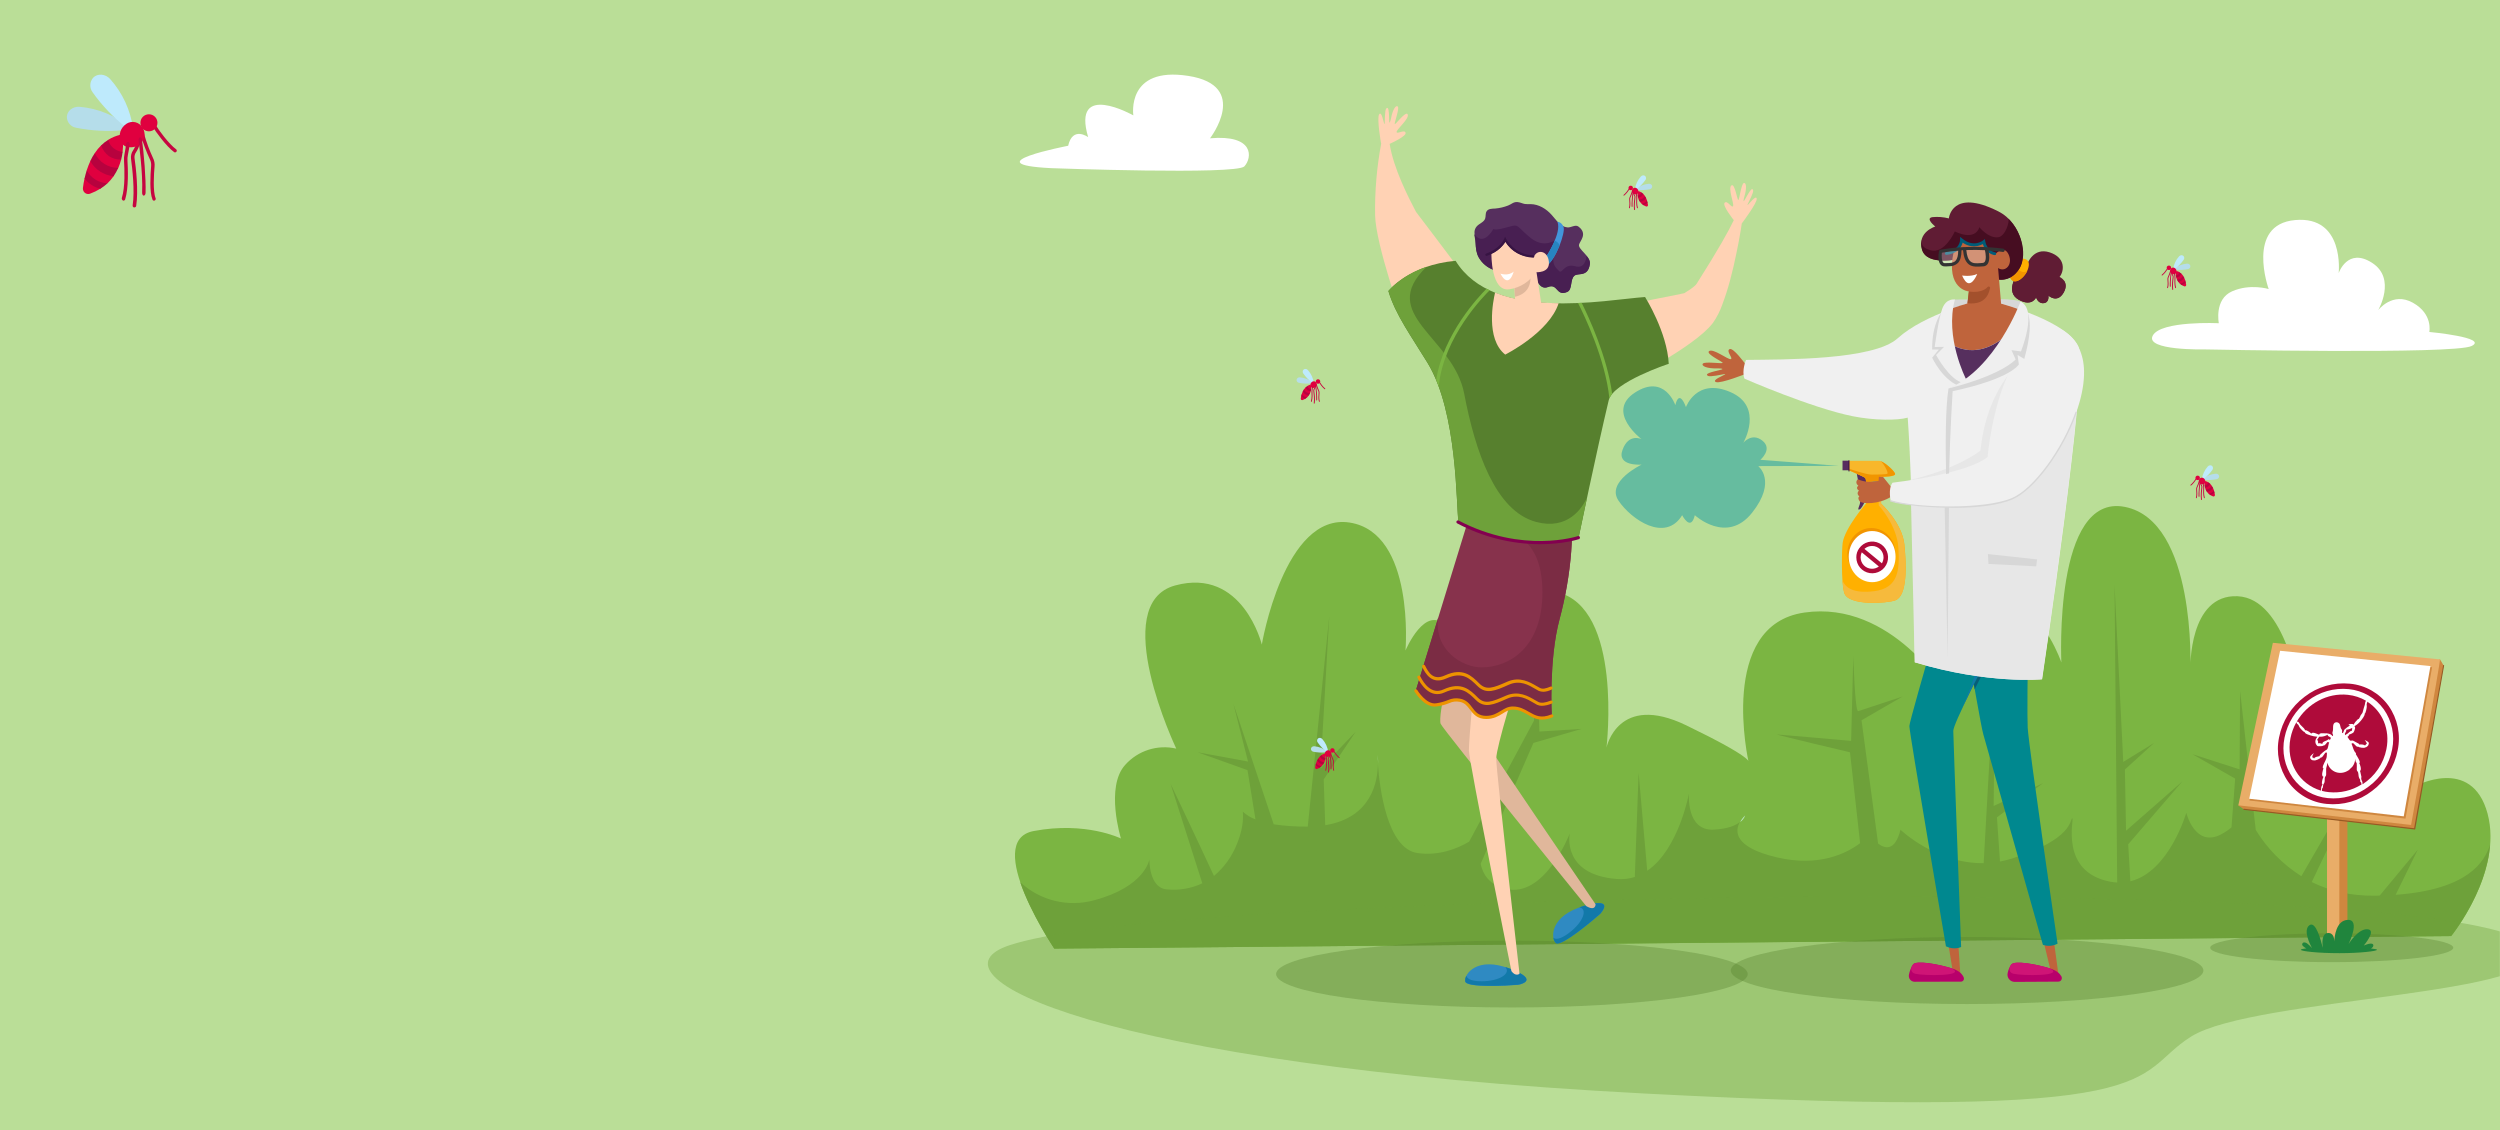 <?xml version="1.0" encoding="UTF-8"?>
<svg width="1440px" height="651px" viewBox="0 0 1440 651" version="1.1" xmlns="http://www.w3.org/2000/svg" xmlns:xlink="http://www.w3.org/1999/xlink">
    <title>illus-content-infektionskrankheiten-bg</title>
    <defs>
        <rect id="path-1" x="0" y="0" width="1440" height="651"></rect>
    </defs>
    <g id="Page-1" stroke="none" stroke-width="1" fill="none" fill-rule="evenodd">
        <g id="vorlage" transform="translate(0, -73850)">
            <g id="illus-content-infektionskrankheiten-bg" transform="translate(0, 73850)">
                <g id="Mask" fill="#BADE97" fill-rule="nonzero">
                    <rect id="path-1" x="0" y="0" width="1440" height="651"></rect>
                </g>
                <g id="menschen-Clipped">
                    <mask id="mask-2" fill="white">
                        <use xlink:href="#path-1"></use>
                    </mask>
                    <g id="path-1"></g>
                    <g id="menschen" mask="url(#mask-2)">
                        <g transform="translate(569.006, 42.976)" id="Group">
                            <g transform="translate(0, 0)">
                                <g id="Gruppe_1979" transform="translate(15.617, 248.507)" fill-rule="nonzero">
                                    <path d="M61.037,191.487 C61.037,191.487 51.851,161.814 63.521,149.051 C70.885,140.823 82.14,137.248 92.902,139.719 C92.902,139.719 53.241,56.388 92.246,45.743 C131.251,35.098 142.186,79.79 142.186,79.79 C142.186,79.79 155.017,3.603 192.786,9.509 C230.555,15.415 224.937,83.217 224.937,83.217 C224.937,83.217 236.456,55.732 248.631,69.511 C260.806,83.217 262.046,103.558 262.046,103.558 C262.046,103.558 273.565,40.786 311.986,49.535 C350.407,58.284 340.711,139.135 340.711,139.135 C340.711,139.135 347.273,107.275 386.642,126.304 C426.011,145.333 422.585,147.52 422.585,147.52 C422.585,147.52 404.504,68.49 454.736,61.345 C505.036,54.127 536.828,107.567 536.828,107.567 C536.828,107.567 554.9,43.851 574.293,53.551 C593.686,63.251 602.721,90.077 602.721,90.077 C602.721,90.077 598.055,-7.617 639.247,0.477 C680.439,8.571 677.021,93.502 677.021,93.502 C677.021,93.502 676.073,50.702 704.215,51.946 C732.284,53.185 739.793,107.865 739.793,107.865 C739.793,107.865 770.413,80.671 796.951,95.69 C823.489,110.709 806.137,161.524 806.137,161.524 C806.137,161.524 839.09,143.443 848.204,177.124 C857.244,210.879 827.28,247.697 827.28,247.697 L22.692,254.915 C22.692,254.915 -19.156,192.799 10.808,187.186 C40.769,181.499 61.037,191.487 61.037,191.487 Z" id="Pfad_2500" fill="#7BB542"></path>
                                    <g id="Gruppe_1978" transform="translate(3.004, 45.311)">
                                        <path d="M205.886,97.913 C205.886,97.913 205.959,99.882 206.178,103.089 C206.191,101.359 206.094,99.63 205.886,97.913 Z" id="Pfad_2501" fill="#BAE8C4"></path>
                                        <path d="M792.267,178.619 L805.026,152.592 L783.081,179.057 C782.06,179.057 781.113,179.13 780.092,179.13 C765.657,179.276 753.773,176.141 743.931,171.256 L781.623,92.3 L737.952,167.9 C727.292,161.143 718.315,152.041 711.706,141.289 C708.425,113.804 702.666,61.089 702.666,61.089 L702.374,106.363 L675.18,97.614 L699.822,111.685 L697.708,139.754 C695.852,141.34 693.822,142.709 691.657,143.837 C676.638,151.637 671.681,131.37 671.681,131.37 C671.681,131.37 661.839,165.417 639.457,170.812 L638.218,149.523 L669.418,113.289 L636.975,141.722 L636.319,106.436 L653.16,91.126 L635.371,102.062 L630.343,0 L631.874,171.547 C630.628,171.469 629.386,171.323 628.156,171.11 C597.9,165.496 607.524,133.928 605.993,134.584 C604.462,135.24 606.649,146.468 571.363,157.695 C569.066,158.415 566.729,158.999 564.363,159.445 L562.613,134.001 L589.151,114.316 L560.718,127.439 L561.666,40.973 L554.959,160.393 C527.474,160.758 507.059,141.146 507.059,141.146 C503.924,153.54 498.237,152.228 494.159,149.093 L484.608,78.083 L508.3,64.376 C508.3,64.376 484.606,72.176 482.71,72.833 C480.814,73.49 479.867,40.973 479.867,40.973 L478.628,89.966 C478.628,89.966 437.072,86.248 435.828,86.248 C434.584,86.248 477.968,96.528 477.968,96.528 L483.8,148.874 C476.145,154.634 460.251,162.799 435.828,157.039 C410.967,151.207 411.696,141.947 414.467,136.771 C412.061,138.671 407.614,140.635 399.594,141.071 C383.336,142.019 385.232,120.147 385.232,120.147 C385.232,120.147 379.4,152.371 361.173,164.765 L356.215,108.265 L354.028,168.339 C350.712,169.405 347.218,169.801 343.748,169.505 C311.597,167.026 316.554,143.259 316.554,143.259 C316.554,143.259 302.192,181.024 279.372,175.119 C270.186,172.713 266.472,166.881 265.228,160.757 L295.628,91.132 L323.405,83.039 L299.054,84.57 L297.815,29.016 L295.915,78.373 C295.915,78.373 271.574,123.721 258.6,148 C251.674,152.083 241.1,156.311 228.854,154.562 C211.211,152.01 206.982,116.651 206.034,103.236 C205.961,113.151 202.534,134.148 175.705,138.522 L174.83,112.13 L193.275,84.645 L173.007,105.861 L178.037,18.155 L165.642,139.323 L165.2,139.323 C158.784,139.383 152.374,138.944 146.026,138.011 C139.173,117.67 122.769,68.459 122.769,68.459 L131.226,101.85 L102.21,96.528 L130.935,106.808 L135.528,135.168 C132.831,134.175 130.354,132.665 128.237,130.721 C128.674,135.387 128.018,141.73 124.737,149.604 C121.923,156.643 117.416,162.879 111.614,167.758 C102.282,147.49 86.607,114.61 86.607,114.61 L104.907,171.987 C98.524,174.997 91.44,176.207 84.42,175.487 C74.067,174.612 74.432,158.281 74.432,158.281 C74.432,158.281 71.953,173.881 42.864,181.681 C27.748,185.943 11.504,182.019 2.84217094e-14,171.328 C6.2,189.628 19.612,209.604 19.612,209.604 L824.2,202.386 C824.2,202.386 844.541,177.379 846.655,149.748 C843.52,159.372 834.406,175.557 792.267,178.619 Z" id="Pfad_2502" fill="#6EA13A"></path>
                                        <path d="M417.604,132.907 C416.43,134.001 415.444,135.282 414.688,136.698 C416.029,135.767 417.048,134.442 417.604,132.907 Z" id="Pfad_2503" fill="#BAE8C4"></path>
                                    </g>
                                </g>
                                <g id="Gruppe_1980" transform="translate(18.389, 0)" fill="#FFFFFF" fill-rule="nonzero">
                                    <path d="M18.166,53.885 C18.166,53.885 124.754,57.822 129.347,52.864 C133.94,47.906 135.247,34.419 109.59,36.679 C109.59,36.679 132.99,6.35 97.05,0.736 C61.11,-4.878 65.409,23.483 65.409,23.483 C65.409,23.483 29.758,3.361 39.382,36.023 C39.382,36.023 30.482,29.461 27.863,40.981 C27.717,41.054 -27.692,51.625 18.166,53.885 Z" id="Pfad_2504"></path>
                                </g>
                                <g id="Gruppe_1981" transform="translate(670.545, 83.635)" fill="#FFFFFF" fill-rule="nonzero">
                                    <path d="M30.396,74.65 C30.396,74.65 -4.234,75.45 0.432,66.703 C5.098,57.956 38.489,59.558 38.489,59.558 C38.489,59.558 35.718,45.779 46.144,41.186 C56.57,36.593 67.214,39.874 67.214,39.874 C67.214,39.874 53.799,2.692 82.451,0.14 C111.103,-2.412 107.531,30.688 107.531,30.688 C107.531,30.688 112.631,15.669 126.778,24.788 C140.925,33.907 130.278,52.055 130.278,52.055 C130.278,52.055 138.516,41.192 150.254,47.755 C161.992,54.318 159.732,64.596 159.732,64.596 C159.732,64.596 194.143,67.804 184.083,72.689 C174.096,77.639 30.396,74.65 30.396,74.65 Z" id="Pfad_2505"></path>
                                </g>
                                <path d="M508.911,473.239 C512.629,474.187 869.211,470.396 889.187,503.203 C905.737,530.397 729.305,531.272 693.07,554.091 C656.835,576.91 688.042,603.084 378.342,586.899 C62.733,570.349 -38.898,518.149 12.793,501.381 C94.588,474.77 508.911,473.239 508.911,473.239 Z" id="Pfad_2506" fill="#6EA13A" fill-rule="nonzero" opacity="0.384"></path>
                                <g id="Gruppe_2022" transform="translate(166.036, 18.15)" fill-rule="nonzero">
                                    <g id="Gruppe_2011">
                                        <g id="Gruppe_1982" opacity="0.359" transform="translate(0, 480.678)" fill="#57802E">
                                            <ellipse id="Ellipse_164" cx="135.823" cy="19.247" rx="135.823" ry="19.247"></ellipse>
                                        </g>
                                        <g id="Gruppe_1994" transform="translate(79.623, 220.55)">
                                            <g id="Gruppe_1986" transform="translate(14.912, 92.882)">
                                                <g id="Gruppe_1985" transform="translate(65.042, 145.625)">
                                                    <g id="Gruppe_1983" transform="translate(0, 0.028)" fill="#2F8AC2">
                                                        <path d="M28.01,5.117 C27.588,5.661 27.125,6.173 26.625,6.648 C23.053,9.71 4.389,25.676 1.545,22.906 C-1.59,19.844 -1.59,7.158 17.584,1.69 C32.748,-2.758 29.759,2.71 28.01,5.117 Z" id="Pfad_2507"></path>
                                                    </g>
                                                    <g id="Gruppe_1984" transform="translate(0.086, 0)" fill="#1279A9">
                                                        <path d="M17.424,1.645 C16.584,1.868 15.757,2.135 14.945,2.445 C19.976,3.245 17.424,10.902 8.967,17.245 C3.791,21.109 1.239,20.963 0,19.945 C0.143,21.06 0.627,22.104 1.385,22.934 C4.228,25.704 22.965,9.734 26.465,6.676 C27,6.238 27.467,5.722 27.85,5.145 C29.673,2.738 32.662,-2.73 17.424,1.645 Z" id="Pfad_2508"></path>
                                                    </g>
                                                </g>
                                                <path d="M84.084,147.343 C84.084,147.343 1.633,45.785 0.243,42.358 C-1.58,37.838 7.461,0 7.461,0 L28.166,4.52 C28.166,4.52 19.126,40.536 20.073,43.233 C21.02,45.93 89.479,146.322 89.479,146.322 C89.479,146.322 89.552,150.55 84.084,147.343 Z" id="Pfad_2509" fill="#E0B79B"></path>
                                            </g>
                                            <g id="Gruppe_1990" transform="translate(29.259, 105.422)">
                                                <g id="Gruppe_1989" transform="translate(0, 168.339)">
                                                    <g id="Gruppe_1987" fill="#2F8AC2">
                                                        <path d="M31.898,11.519 C31.233,11.717 30.549,11.839 29.857,11.884 C25.191,12.249 0.622,13.784 0.039,9.843 C-0.617,5.469 7.039,-4.665 25.556,2.479 C40.353,8.02 34.742,10.644 31.898,11.519 Z" id="Pfad_2510"></path>
                                                    </g>
                                                    <g id="Gruppe_1988" transform="translate(0.01, 1.531)" fill="#1279A9">
                                                        <path d="M25.544,0.875 C24.669,0.583 23.867,0.292 23.065,0 C26.637,3.645 19.93,8.238 9.432,8.238 C2.943,8.238 1.048,6.561 0.683,5.03 C0.145,6.008 -0.084,7.127 0.027,8.238 C0.61,12.175 25.179,10.644 29.845,10.279 C30.536,10.228 31.22,10.106 31.886,9.914 C34.731,9.113 40.344,6.489 25.544,0.875 Z" id="Pfad_2511"></path>
                                                    </g>
                                                </g>
                                                <path d="M26.653,172.276 C26.653,172.276 2.153,51.4 2.153,45.056 C2.153,38.712 5.725,0 5.725,0 L30.076,4.52 C30.076,4.52 17.901,42.796 17.901,50.013 C17.901,57.23 31.316,173.807 31.316,173.807 C31.316,173.807 29.128,175.63 26.653,172.276 Z" id="Pfad_2512" fill="#FFD2B4"></path>
                                            </g>
                                            <path d="M32.36,13.561 L88.206,0.073 C93.606,19.903 90.029,51.399 83.686,74.873 C77.343,98.273 79.166,130.719 79.166,130.719 C68.376,135.239 65.678,126.199 56.638,126.199 C51.17,126.199 48.764,131.599 41.328,131.599 C32.288,131.599 33.308,122.923 26.018,121.684 C20.618,120.809 20.55,123.215 12.53,124.384 C6.187,125.259 0.792,116.291 0.792,116.291 L32.36,13.561 Z" id="Pfad_2513" fill="#87324C"></path>
                                            <path d="M79.166,130.647 C68.376,135.167 65.678,126.127 56.638,126.127 C51.17,126.127 48.764,131.527 41.328,131.527 C32.288,131.527 33.308,122.851 26.018,121.612 C20.618,120.737 20.55,123.143 12.53,124.312 C6.187,125.187 0.792,116.219 0.792,116.219 L13.769,73.934 C11.069,92.89 27.84,102.734 38.63,102.734 C54.961,102.734 73.771,90.996 73.771,59.501 C73.771,22.538 48.546,24.36 48.546,24.36 L30.392,19.83 L32.36,13.487 L88.206,0 C93.606,19.83 90.029,51.326 83.686,74.8 C77.343,98.274 79.166,130.647 79.166,130.647 Z" id="Pfad_2514" fill="#7B2C44"></path>
                                            <g id="Gruppe_1991" transform="translate(0, 115.356)" fill="#ED9300">
                                                <path d="M73.552,17.483 C75.613,17.452 77.646,17.006 79.53,16.171 C79.83,16.054 80.044,15.786 80.092,15.468 C80.14,15.15 80.015,14.831 79.764,14.63 C79.513,14.429 79.174,14.377 78.874,14.494 C72.896,16.973 69.761,15.15 66.043,13.036 C63.418,11.505 60.643,9.901 56.711,9.901 C53.941,9.901 51.899,11.14 49.785,12.453 C47.452,13.838 45.119,15.296 41.401,15.296 C36.954,15.296 35.277,13.109 33.381,10.557 C31.704,8.297 29.954,6.037 26.236,5.381 C23.947,4.949 21.581,5.228 19.456,6.181 C17.212,7.106 14.86,7.744 12.456,8.081 C6.842,8.881 1.666,0.499 1.666,0.426 C1.404,0.004 0.849,-0.127 0.426,0.135 C0.004,0.397 -0.127,0.952 0.135,1.374 C0.354,1.739 5.895,10.852 12.748,9.904 C15.303,9.584 17.804,8.922 20.184,7.936 C21.997,7.067 24.044,6.811 26.016,7.207 C29.005,7.717 30.463,9.613 31.994,11.654 C33.962,14.206 36.15,17.122 41.472,17.122 C45.701,17.122 48.472,15.445 50.804,13.987 C52.772,12.748 54.449,11.727 56.782,11.727 C60.209,11.727 62.687,13.112 65.239,14.57 C67.573,16.02 70.125,17.483 73.552,17.483 Z" id="Pfad_2515"></path>
                                            </g>
                                            <g id="Gruppe_1992" transform="translate(1.725, 107.463)" fill="#ED9300">
                                                <path d="M71.754,17.422 C73.712,17.332 75.637,16.888 77.437,16.112 C77.736,15.995 77.951,15.727 77.999,15.409 C78.047,15.09 77.922,14.771 77.671,14.57 C77.42,14.369 77.08,14.318 76.781,14.435 C73.792,15.674 71.313,15.966 69.781,15.235 C69.198,14.943 68.542,14.579 67.813,14.141 C63.949,11.881 58.189,8.454 50.972,11.589 C42.734,15.234 38.872,16.689 34.86,12.683 C30.413,8.236 25.382,3.205 14.96,8.017 C8.253,11.079 3.733,4.59 1.691,0.435 C1.436,0.021 0.902,-0.121 0.475,0.112 C0.049,0.345 -0.12,0.872 0.091,1.31 C1.991,5.101 7.382,13.558 15.691,9.694 C25.023,5.465 29.179,9.621 33.626,13.994 C38.726,19.094 43.906,16.764 51.78,13.265 C58.123,10.422 63.226,13.484 66.944,15.671 C67.673,16.108 68.402,16.546 68.985,16.838 C69.856,17.227 70.8,17.426 71.754,17.422 Z" id="Pfad_2516"></path>
                                            </g>
                                            <g id="Gruppe_1993" transform="translate(4.434, 101.207)" fill="#ED9300">
                                                <path d="M69.919,15.588 C71.576,15.508 73.195,15.06 74.658,14.276 C75.121,14.095 75.35,13.573 75.168,13.11 C74.987,12.647 74.465,12.418 74.002,12.599 C71.013,13.838 69.409,14.13 67.951,13.399 C67.368,13.108 66.712,12.743 65.983,12.305 C62.119,10.045 56.359,6.618 49.142,9.753 C40.904,13.398 37.042,14.853 33.03,10.847 C28.583,6.4 23.552,1.369 13.13,6.181 C6.423,9.243 3.73,4.504 1.684,0.421 C1.425,0.017 0.897,-0.118 0.476,0.112 C0.054,0.343 -0.117,0.86 0.084,1.296 C1.984,5.087 5.552,11.722 13.936,7.93 C23.268,3.701 27.424,7.857 31.871,12.23 C36.971,17.33 42.151,15 50.025,11.501 C56.368,8.658 61.471,11.72 65.189,13.907 C65.918,14.344 66.647,14.782 67.23,15.074 C68.088,15.404 68.999,15.578 69.919,15.588 L69.919,15.588 Z" id="Pfad_2517"></path>
                                            </g>
                                        </g>
                                        <g id="Gruppe_2010" transform="translate(56.988, -0)">
                                            <path d="M3.524,21.662 L3.524,21.662 C3.451,21.662 0.899,6.862 2.357,4.748 C3.815,2.561 4.909,9.487 5.273,10.148 C5.565,10.731 5.565,9.565 5.565,9.565 C5.711,3.222 5.93,1.035 7.096,1.035 C8.335,0.962 7.971,9.2 8.263,9.492 C8.555,9.784 9.138,7.378 9.138,7.378 C10.159,1.618 12.2,-0.933 13.148,0.306 C14.096,1.472 11.034,9.784 11.325,10.367 C11.616,10.95 17.668,2.639 18.761,4.68 C20.073,7.086 12.345,13.356 12.418,14.887 C12.491,16.418 16.938,13.21 17.594,15.324 C18.177,17.292 9.794,21.084 8.408,21.74 C10.595,35.957 19.49,53.089 23.572,60.89 C23.572,60.89 44.35,88.23 53.245,100.19 C62.14,112.15 15.845,122.856 15.845,122.856 C15.845,122.856 0.535,80.425 0.024,62.927 C-0.185,49.09 0.988,35.267 3.524,21.662 L3.524,21.662 Z" id="Pfad_2518" fill="#FFD2B4"></path>
                                            <path d="M129.87,117.534 C144.453,114.472 178.133,107.762 178.133,107.762 C180.033,106.523 183.965,104.19 185.205,102.362 C197.672,82.75 203.723,71.814 206.639,65.69 C206.493,65.471 199.786,57.16 201.39,55.629 C202.994,54.098 205.4,58.91 206.202,57.597 C206.931,56.285 203.067,47.097 205.327,45.64 C207.227,44.328 208.681,54.462 209.264,54.097 C209.847,53.732 210.941,44.984 212.326,44.328 C213.711,43.745 214.367,46.88 212.618,52.493 C212.618,52.493 211.962,54.899 212.399,54.753 C212.836,54.607 216.263,47.244 217.357,47.827 C218.378,48.41 217.649,50.452 214.805,56.138 C214.805,56.138 214.222,57.159 214.805,56.794 C215.388,56.429 219.544,50.816 219.836,53.367 C220.055,55.7 212.618,65.761 211.236,67.584 C211.017,68.823 210.871,70.136 210.653,71.375 C209.924,75.822 209.122,80.197 208.174,84.575 C207.153,89.675 205.987,94.782 204.602,99.885 C203.324,104.774 201.791,109.592 200.009,114.32 C198.696,118.073 196.88,121.629 194.609,124.891 C184.038,138.891 143.065,159.302 143.065,159.302 C143.065,159.302 115.216,120.596 129.87,117.534 Z" id="Pfad_2519" fill="#FFD2B4"></path>
                                            <g id="Gruppe_1995" transform="translate(7.68, 89.101)" fill="#57802E">
                                                <path d="M126.929,80.269 C120.076,108.921 109.65,159.08 109.65,159.08 C74.655,169.58 40.389,150.48 40.389,150.48 C38.931,141.804 40.097,87.417 22.527,58.765 C13.269,43.6 4.01,30.985 0,17.424 C0,17.424 11.811,2.333 38.713,0 C60.585,35.578 124.813,22.455 147.853,20.851 C147.853,20.851 160.611,41.119 161.486,59.345 C161.486,59.272 129.408,69.917 126.929,80.269 Z" id="Pfad_2520"></path>
                                            </g>
                                            <path d="M29.698,92.527 C0.898,120.158 45.154,132.917 51.351,165.652 C57.694,198.97 69.359,233.236 92.761,239.506 C110.987,244.391 119.299,231.559 122.069,225.581 C119.299,238.631 117.33,248.109 117.33,248.109 C82.335,258.609 48.069,239.509 48.069,239.509 C46.611,230.833 47.777,176.446 30.207,147.794 C20.948,132.63 11.689,120.017 7.679,106.456 C7.753,106.452 14.606,97.703 29.698,92.527 Z" id="Pfad_2521" fill="#6EA13A"></path>
                                            <g id="Gruppe_2006" transform="translate(57.179, 55.242)">
                                                <g id="Gruppe_1996" transform="translate(0.081, 0)" fill="#562F5E">
                                                    <path d="M0.361,20.518 C-0.076,18.258 -0.439,16.071 1.309,14.029 C2.767,12.352 5.319,11.696 6.121,9.655 C6.631,8.27 6.194,6.593 6.996,5.355 C7.944,3.824 10.058,3.824 11.881,3.755 C14.455,3.536 16.984,2.947 19.39,2.005 C21.359,1.276 22.525,-0.255 24.931,0.037 C26.389,0.183 27.701,0.912 29.087,1.131 C30.178,1.228 31.274,1.252 32.368,1.204 C37.107,1.277 41.408,3.974 44.468,7.404 C47.093,10.247 49.28,14.184 53.508,14.622 C55.622,14.841 58.101,12.799 59.851,14.112 C65.538,18.341 60.58,22.569 60.216,24.612 C59.706,27.382 67.069,31.319 66.486,35.548 C65.465,43.348 59.706,40.578 57.586,42.328 C54.886,44.588 56.638,50.348 53.357,51.728 C46.941,54.428 48.181,46.552 42.275,48.885 C37.682,50.708 35.568,44.438 34.839,42.396 C34.402,41.157 28.569,47.496 27.839,46.479 C26.6,44.802 24.048,45.094 22.007,45.604 C20.733,46.001 19.38,46.076 18.07,45.823 C15.956,45.167 14.862,42.761 14.133,40.647 C13.924,40.17 13.529,39.801 13.039,39.626 C12.396,39.465 11.761,39.27 11.139,39.043 C7.465,37.772 4.381,35.205 2.463,31.825 C1.005,29.2 0.786,26.425 0.64,23.514 C0.725,22.506 0.631,21.492 0.361,20.518 Z" id="Pfad_2522"></path>
                                                </g>
                                                <g id="Gruppe_1997" transform="translate(0, 13.554)" fill="#481F52">
                                                    <path d="M10.94,2.006 C12.763,2.954 18.376,1.058 22.022,0.183 C25.74,-0.765 25.74,2.006 33.104,7.619 C40.54,13.16 46.883,8.202 46.883,8.202 L46.083,16.002 C44.26,22.491 47.031,24.313 48.853,26.209 C50.676,28.032 51.623,21.616 58.112,23.439 C63.58,25.039 64.455,19.283 64.601,17.461 C65.84,18.919 66.788,20.523 66.569,22.127 C65.548,29.927 59.789,27.157 57.675,28.907 C54.975,31.167 56.727,36.927 53.446,38.307 C47.03,41.007 48.27,33.131 42.364,35.464 C37.771,37.287 35.657,31.017 34.928,28.975 C34.491,27.736 28.658,34.075 27.928,33.058 C26.689,31.381 24.137,31.673 22.096,32.183 C20.822,32.58 19.469,32.655 18.159,32.402 C16.045,31.746 14.951,29.34 14.222,27.226 C14.014,26.75 13.618,26.38 13.128,26.205 C12.485,26.044 11.851,25.85 11.228,25.622 C7.555,24.351 4.47,21.785 2.552,18.404 C1.094,15.779 0.875,13.004 0.729,10.093 C0.656,9.072 0.437,8.052 0.292,7.031 C0.159,6.356 0.062,5.675 0,4.99 C5.404,12.431 10.94,2.006 10.94,2.006 Z" id="Pfad_2523"></path>
                                                </g>
                                                <g id="Gruppe_1998" transform="translate(41.487, 11.43)" fill="#4296DB">
                                                    <path d="M0,19.878 C0,19.878 8.9,6.463 6.416,0.048 C6.343,-0.098 8.749,-0.098 9.916,2.964 C11.083,6.026 5.542,21.774 0.001,25.419 L0,19.878 Z" id="Pfad_2524"></path>
                                                </g>
                                                <g id="Gruppe_1999" transform="translate(22.823, 39.255)" fill="#FFD2B4">
                                                    <path d="M15.821,19.83 L12.832,0 L0,4.3 L0.8,20.048 C5.176,23.038 11.082,21.8 15.821,19.83 Z" id="Pfad_2525"></path>
                                                </g>
                                                <g id="Gruppe_2000" transform="translate(23.042, 42.244)" fill="#E0B79B">
                                                    <path d="M0.365,12.321 C2.625,11.884 10.065,9.769 9.259,0 L0,5.4 L0.365,12.321 Z" id="Pfad_2526"></path>
                                                </g>
                                                <g id="Gruppe_2001" transform="translate(41.487, 22.195)" fill="#2785C1">
                                                    <path d="M7.509,3.135 C5.541,7.947 2.77,12.759 0,14.654 L0,9.113 C1.888,6.222 3.522,3.173 4.885,0 C7.291,1.239 7.582,2.479 7.509,3.135 Z" id="Pfad_2527"></path>
                                                </g>
                                                <g id="Gruppe_2002" transform="translate(9.846, 22.704)" fill="#FFD2B4">
                                                    <path d="M0.001,7.073 C0.001,7.073 -0.364,29.236 10.354,27.56 C16.619,26.641 22.178,23.051 25.591,17.718 C25.591,17.718 33.756,18.374 33.1,11.74 C32.517,5.106 26.1,4.304 24.424,9.04 C24.424,9.04 13.561,9.696 8.093,0 C8.093,0.001 5.101,5.177 0.001,7.073 Z" id="Pfad_2528"></path>
                                                </g>
                                                <g id="Gruppe_2003" transform="translate(15.023, 40.056)" fill="#FFFFFF">
                                                    <path d="M0,1.167 C0,1.167 4.374,2.844 7.655,0 C7.655,0.001 4.958,10.501 0,1.167 Z" id="Pfad_2529"></path>
                                                </g>
                                                <g id="Gruppe_2004" transform="translate(6.338, 20.009)" fill="#371443">
                                                    <path d="M27.567,12.028 L27.494,12.028 C21.022,11.778 15.072,8.409 11.528,2.988 C8.174,8.602 1.248,10.862 0.884,11.008 C0.527,11.111 0.153,10.914 0.036,10.562 C-0.082,10.21 0.1,9.827 0.447,9.696 C0.52,9.696 8.029,7.217 10.8,1.312 L11.383,0 L12.039,1.312 C12.112,1.385 16.778,10.352 27.495,10.644 C27.871,10.677 28.158,10.995 28.151,11.373 C28.181,11.542 28.132,11.715 28.018,11.842 C27.904,11.97 27.738,12.039 27.567,12.028 L27.567,12.028 Z" id="Pfad_2530"></path>
                                                </g>
                                                <g id="Gruppe_2005" transform="translate(10.16, 52.159)" fill="#FFD2B4">
                                                    <path d="M1.8,0 C0.706,4.52 -3.814,26.611 7.632,35.724 C7.632,35.724 33.003,23.038 38.398,6.124 C25.713,5.978 12.809,4.447 1.8,0 Z" id="Pfad_2531"></path>
                                                </g>
                                            </g>
                                            <g id="Gruppe_2007" transform="translate(116.89, 113.305)" fill="#7BB542">
                                                <path d="M18.084,55.044 C18.494,54.122 19.032,53.263 19.684,52.492 C16.914,31.131 5.978,7.728 2.114,0 C1.458,0 0.729,0.073 0,0.073 C3.575,7 15.824,32.662 18.084,55.044 Z" id="Pfad_2532"></path>
                                            </g>
                                            <g id="Gruppe_2008" transform="translate(35.238, 105.14)" fill="#7BB542">
                                                <path d="M29.016,0 C24.787,4.229 4.082,26.027 0,52.492 C0.51,53.731 1.021,54.971 1.458,56.21 C4.228,27.485 28.141,3.499 30.839,0.875 C30.198,0.658 29.586,0.364 29.016,0 Z" id="Pfad_2533"></path>
                                            </g>
                                            <g id="Gruppe_2009" transform="translate(46.846, 238.625)" fill="#83004F">
                                                <path d="M48.101,13.717 C61.661,13.717 70.41,10.874 70.556,10.801 C71.039,10.64 71.301,10.118 71.14,9.634 C70.979,9.151 70.456,8.89 69.973,9.051 C69.681,9.124 38.332,19.476 1.296,0.084 C0.86,-0.117 0.343,0.054 0.112,0.476 C-0.118,0.897 0.017,1.425 0.421,1.684 C15.099,9.513 31.466,13.643 48.101,13.717 L48.101,13.717 Z" id="Pfad_2534"></path>
                                            </g>
                                        </g>
                                    </g>
                                    <g id="girl_in_a_cap_1_" transform="translate(195.626, 55.507)">
                                        <g id="Gruppe_2013" transform="translate(130.279, 148.438)">
                                            <path d="M7.419,1.805 C7.419,1.805 11.648,21.417 10.262,25.426 C9.241,28.342 9.023,28.634 10.189,28.342 C11.355,28.05 16.24,20.322 15.147,10.99 L23.458,8.949 L22.658,1.221 L7.419,1.805 Z" id="Pfad_2535" fill="#582C5F"></path>
                                            <path d="M13.981,12.669 L22.001,12.669 C22.001,12.669 21.418,9.607 22.584,9.607 C23.823,9.607 31.26,9.607 30.604,7.784 C30.021,5.961 23.824,0.348 21.345,0.348 L4.066,0.348 L4.066,5.889 C4.066,5.889 12.742,9.607 13.325,10.189 C13.981,10.774 13.981,12.669 13.981,12.669 Z" id="Pfad_2536" fill="#F8B72B"></path>
                                            <path d="M22.584,17.553 L22.584,24.989 C22.584,24.989 34.759,36.216 35.999,48.61 C37.238,60.931 37.676,77.991 30.823,80.689 C26.449,82.439 3.556,84.189 1.296,76.315 C-0.454,70.264 -0.089,51.527 0.421,47.663 C1.66,38.987 13.909,24.916 13.909,24.916 L13.909,17.553 L22.584,17.553 Z" id="Pfad_2537" fill="#FFB000"></path>
                                            <path d="M30.822,80.69 C26.448,82.44 3.555,84.19 1.295,76.316 C0.754,73.943 0.412,71.528 0.274,69.098 C1.874,73.327 6.398,76.972 18.646,75.441 C32.498,73.691 33.373,63.266 32.498,50.289 C31.623,37.239 21.198,26.011 21.198,26.011 L21.198,23.386 C21.198,23.386 19.448,19.886 19.084,18.939 C19.011,18.72 20.396,18.939 22.511,19.449 L22.511,24.99 C22.511,24.99 34.686,36.217 35.926,48.611 C37.237,60.932 37.748,77.919 30.822,80.69 Z" id="Pfad_2538" fill="#F6BA3C"></path>
                                            <path d="M30.603,7.711 C30.02,6.034 25.062,1.441 22.219,0.493 C24.042,1.732 26.812,7.127 26.229,7.711 C25.646,8.295 20.029,8.294 16.97,8.294 C13.911,8.294 4.139,4.94 4.139,4.94 C4.146,5.257 4.17,5.574 4.212,5.888 C5.524,6.471 12.742,9.533 13.252,10.117 C13.835,10.7 13.835,12.596 13.835,12.596 L21.855,12.596 C21.855,12.596 21.272,9.534 22.438,9.534 C23.823,9.533 31.259,9.533 30.603,7.711 Z" id="Pfad_2539" fill="#F19500"></path>
                                            <path d="M13.324,12.665 C13.324,12.665 22,12.082 22.583,12.665 C23.166,13.248 23.822,17.623 23.166,18.206 C22.583,18.789 12.666,18.789 12.666,18.206 C12.666,17.623 12.741,12.665 13.324,12.665 Z" id="Pfad_2540" fill="#4298DD"></path>
                                            <path d="M17.48,18.647 L17.334,18.647 C20.034,18.647 22.875,18.501 23.239,18.21 C23.822,17.627 23.239,13.252 22.656,12.669 C22.364,12.377 20.25,12.377 18.136,12.45 L17.99,12.45 C17.99,12.45 20.323,18.501 17.48,18.647 Z" id="Pfad_2541" fill="#2787C3"></path>
                                            <rect id="Rechteck_105" fill="#582C5F" x="0.347" y="0.275" width="3.718" height="5.541"></rect>
                                            <g id="Gruppe_2012" transform="translate(3.566, 0)" fill="#381144">
                                                <path d="M0.5,6.545 C0.343,6.534 0.218,6.41 0.208,6.253 L0.208,0.275 C0.217,0.121 0.345,0 0.499,0 C0.654,0 0.782,0.121 0.791,0.275 L0.791,6.253 C0.799,6.332 0.771,6.411 0.714,6.468 C0.658,6.524 0.579,6.552 0.5,6.545 L0.5,6.545 Z" id="Pfad_2542"></path>
                                            </g>
                                            <path d="M21.125,11.867 C17.158,12.96 12.934,12.651 9.168,10.992 C8.576,11.446 8.261,12.174 8.335,12.916 C8.41,13.658 8.863,14.309 9.533,14.637 C9.533,14.637 7.492,16.022 9.825,17.553 C9.825,17.553 7.925,19.011 10.044,20.907 C10.044,20.907 8.805,21.417 10.044,23.459 C11.283,25.501 21.563,25.5 28.416,20.98 L28.416,15.507 L23.677,9.607 L21.271,9.607 C21.344,9.607 21.125,10.774 21.125,11.867 Z" id="Pfad_2543" fill="#BF643C"></path>
                                            <ellipse id="Ellipse_165" fill="#F19500" cx="16.97" cy="53.787" rx="13.852" ry="14.727"></ellipse>
                                            <ellipse id="Ellipse_166" fill="#FFFFFF" cx="17.408" cy="55.537" rx="13.488" ry="14.727"></ellipse>
                                            <path d="M8.294,55.974 C8.28,60.484 11.558,64.33 16.014,65.032 C20.469,65.733 24.77,63.08 26.143,58.784 C27.515,54.488 25.549,49.832 21.512,47.821 C17.476,45.809 12.575,47.042 9.971,50.725 C8.846,52.24 8.256,54.087 8.294,55.974 Z M23.969,55.974 C23.958,57.179 23.631,58.361 23.021,59.401 L12.96,51.09 C14.156,50.001 15.717,49.402 17.334,49.413 C19.088,49.39 20.778,50.072 22.025,51.305 C23.272,52.538 23.972,54.22 23.969,55.974 L23.969,55.974 Z M10.769,55.974 C10.769,54.965 10.993,53.969 11.425,53.058 L21.267,61.223 C20.137,62.085 18.752,62.547 17.33,62.535 C15.589,62.541 13.917,61.852 12.685,60.62 C11.454,59.388 10.766,57.716 10.773,55.974 L10.769,55.974 Z" id="Pfad_2544" fill="#AF0B3A"></path>
                                        </g>
                                        <path d="M234.882,58.893 C234.882,58.893 235.976,55.539 219.936,55.685 C203.896,55.831 194.711,55.904 194.711,55.904 L189.462,64.58 L234.591,69.756 L234.882,58.893 Z" id="Pfad_2545" fill="#D7D7D7"></path>
                                        <ellipse id="Ellipse_167" fill="#57802E" opacity="0.359" cx="202.366" cy="442.377" rx="136.115" ry="19.32"></ellipse>
                                        <path d="M74.708,93.159 C74.708,93.159 67.636,83.244 65.522,84.483 C63.408,85.722 67.855,89.805 66.251,90.243 C64.651,90.608 55.971,83.754 53.711,85.65 C51.743,87.327 62.168,91.92 61.585,92.43 C61.002,92.94 51.305,91.482 50.212,92.795 C49.119,94.108 52.326,95.784 58.888,95.565 C58.888,95.565 61.658,95.565 61.44,96.002 C61.222,96.439 52.181,97.902 52.54,99.21 C52.832,100.522 55.24,100.304 62.164,98.918 C62.164,98.918 63.476,98.626 62.893,99.064 C62.31,99.574 55.019,102.345 57.717,103.438 C60.415,104.531 75.871,98.338 75.871,98.338 L74.708,93.159 Z" id="Pfad_2546" fill="#BF643C"></path>
                                        <g id="Gruppe_2014" transform="translate(168.806, 415.548)">
                                            <polygon id="Pfad_2547" fill="#BF643C" points="29.769 30.329 27.727 0 21.02 0.729 25.686 29.673"></polygon>
                                            <path d="M30.061,33.245 C30.622,33.233 31.143,32.952 31.461,32.489 C31.778,32.027 31.853,31.439 31.661,30.912 C31.005,29.235 29.328,27.048 25.027,25.663 C17.372,23.184 4.468,20.851 2.499,23.257 C1.309,25.044 0.491,27.052 0.093,29.162 C-0.148,30.166 0.085,31.226 0.725,32.037 C1.365,32.847 2.341,33.32 3.374,33.318 L30.061,33.245 Z" id="Pfad_2548" fill="#B8006B"></path>
                                            <path d="M3.815,28.725 C1.115,28.069 1.19,26.025 1.701,24.496 C1.907,24.069 2.177,23.675 2.501,23.329 C4.469,20.923 17.009,23.183 24.664,25.589 C33.852,30.329 8.116,29.819 3.815,28.725 Z" id="Pfad_2549" fill="#CF1476"></path>
                                        </g>
                                        <g id="Gruppe_2015" transform="translate(225.631, 416.277)">
                                            <polygon id="Pfad_2550" fill="#BF643C" points="29.519 29.6 25.509 0 18.729 0.656 25.509 28.943"></polygon>
                                            <path d="M29.228,32.516 C29.967,32.534 30.657,32.152 31.035,31.518 C31.412,30.883 31.419,30.094 31.051,29.454 C30.176,27.923 28.426,26.173 24.781,25.007 C17.126,22.528 4.222,20.195 2.253,22.601 C1.221,24.04 0.501,25.679 0.139,27.413 C-0.191,28.662 0.074,29.993 0.858,31.02 C1.642,32.047 2.857,32.653 4.149,32.662 L29.228,32.516 Z" id="Pfad_2551" fill="#B8006B"></path>
                                            <path d="M3.565,27.996 C0.865,27.34 0.94,25.296 1.451,23.767 C1.658,23.34 1.927,22.946 2.251,22.6 C4.22,20.194 16.759,22.454 24.414,24.86 C33.602,29.6 7.866,29.09 3.565,27.996 Z" id="Pfad_2552" fill="#CF1476"></path>
                                        </g>
                                        <path d="M237.07,35.418 C237.07,35.418 240.424,25.649 249.901,28.711 C259.301,31.773 258.358,39.501 255.661,42.855 C255.661,42.855 261.712,45.555 257.994,51.968 C254.276,58.381 249.245,53.645 249.245,53.645 C249.245,53.645 249.901,57.655 246.545,58.019 C243.189,58.383 242.171,54.665 242.171,54.665 C242.171,54.665 239.838,60.425 232.037,55.977 C224.309,51.603 231.016,41.833 231.016,41.833 L237.07,35.418 Z" id="Pfad_2553" fill="#601C34"></path>
                                        <path d="M235.83,36.729 C239.694,39.791 244.141,36.073 244.141,36.073 C244.141,36.073 238.381,47.884 250.192,49.196 C259.159,50.217 258.576,46.426 257.774,44.53 C259.013,45.988 259.961,48.394 257.92,51.894 C254.202,58.31 249.171,53.571 249.171,53.571 C249.171,53.571 249.827,57.581 246.471,57.945 C243.115,58.309 242.097,54.591 242.097,54.591 C242.097,54.591 239.764,60.351 231.963,55.903 C224.235,51.529 230.942,41.759 230.942,41.759 L235.83,36.729 Z" id="Pfad_2554" fill="#601C34"></path>
                                        <path d="M233.715,32.355 C233.715,32.355 239.115,31.699 237.725,37.385 C236.413,43.145 228.612,49.196 226.935,42.415 L233.715,32.355 Z" id="Pfad_2555" fill="#FFB000"></path>
                                        <path d="M233.715,39.791 C234.823,40.243 236.085,40.106 237.069,39.426 C234.736,44.384 228.469,48.466 227.008,42.488 L231.308,36.073 C231.174,37.715 232.163,39.241 233.715,39.791 L233.715,39.791 Z" id="Pfad_2556" fill="#F19500"></path>
                                        <path d="M217.822,43.802 C217.822,43.802 226.862,47.374 232.622,37.751 C236.632,31.044 234.663,12.234 220.155,5.016 C193.544,-8.326 191.868,9.172 191.868,9.172 C188.777,8.373 185.568,8.126 182.39,8.443 C178.016,9.099 184.067,13.843 184.067,13.843 C184.067,13.843 173.641,16.905 176.339,26.966 C179.037,37.027 198.211,32.366 198.211,32.366 L217.822,43.802 Z" id="Pfad_2557" fill="#601C34"></path>
                                        <path d="M176.412,26.96 C175.859,25.111 175.808,23.148 176.266,21.273 C176.12,24.043 176.266,26.012 181.151,27.473 C189.462,29.952 195.295,16.683 195.295,16.683 C207.762,22.515 209.439,14.204 209.439,14.204 C209.439,14.204 214.539,20.693 220.229,20.036 C224.458,19.526 227.082,10.777 226.061,9.246 C235.174,18.359 236.486,31.409 232.695,37.825 C226.935,47.449 217.895,43.876 217.895,43.876 L198.356,32.43 C198.282,32.355 179.109,37.094 176.412,26.96 Z" id="Pfad_2558" fill="#460D21"></path>
                                        <g id="Gruppe_2016" transform="translate(169.122, 184.072)">
                                            <path d="M21.725,2.916 C21.725,2.916 40.243,114.097 42.576,122.19 C44.909,130.283 76.915,243.505 76.915,243.505 C79.7,244.489 82.772,244.251 85.372,242.849 C85.372,242.849 68.895,130.355 68.166,118.549 C67.51,106.738 69.187,11.742 69.187,11.742 L21.725,2.916 Z" id="Pfad_2559" fill="#00888F"></path>
                                            <path d="M79.831,0.073 C79.831,0.073 82.164,5.103 61.313,45.858 C40.462,86.613 25.299,116.285 25.299,120.295 C25.299,124.305 29.819,244.745 29.819,244.745 C29.819,244.745 26.101,246.786 21.07,244.38 C21.07,244.38 0,121.242 0,117.524 C0,113.806 33.025,1.973 33.025,1.973 L79.831,0.073 Z" id="Pfad_2560" fill="#00888F"></path>
                                            <path d="M36.155,14.362 C31.125,14.143 27.406,20.413 26.755,22.455 C30.036,11.373 32.955,2.041 32.955,2.041 L79.755,0 C79.755,0 82.088,5.031 61.237,45.785 C47.531,72.469 36.303,94.413 30.179,107.536 L30.179,107.463 C58.396,43.379 44.255,14.727 36.155,14.362 Z" id="Pfad_2561" fill="#1279A9"></path>
                                            <path d="M37.181,93.611 L68.895,30.475 C68.895,31.714 68.822,33.027 68.822,34.339 L37.622,96.382 C37.473,95.434 37.327,94.559 37.181,93.611 Z" id="Pfad_2562" fill="#085D77"></path>
                                        </g>
                                        <g id="Gruppe_2017" transform="translate(73.555, 56.633)" fill="#F0F0F0">
                                            <path d="M0.57,44.837 C0.57,44.837 39.064,61.678 62.977,66.49 C75.444,68.969 88.786,68.969 94.618,67.29 C97.972,113.877 98.774,208.217 98.774,208.217 C140.914,221.048 172.044,217.986 172.044,217.986 C172.044,217.986 198.29,42.429 193.26,27.265 C188.23,12.101 147.621,1.383 147.621,1.383 L134.936,0 C134.936,0 104.388,7.509 88.859,21.58 C74.934,34.266 23.39,33.755 1.518,34.047 C1.445,34.047 -1.107,40.171 0.57,44.837 Z" id="Pfad_2563"></path>
                                        </g>
                                        <path d="M169.777,159.721 C197.408,153.305 210.094,142.88 210.094,142.88 C214.104,103.146 237.142,88.201 237.142,88.201 L265.648,81.712 C266.048,82.412 266.389,83.143 266.669,83.899 C271.7,99.063 245.453,274.62 245.453,274.62 C245.453,274.62 214.322,277.609 172.183,264.851 L169.777,159.721 Z" id="Pfad_2564" fill="#E7E7E7"></path>
                                        <path d="M221.103,58.018 C226.486,59.5 231.79,61.252 236.996,63.267 C234.371,67.204 218.696,89.44 199.304,84.267 C185.087,80.403 185.962,69.759 188.149,63.124 C194.724,60.434 201.499,58.264 208.412,56.633 L221.103,58.018 Z" id="Pfad_2565" fill="#BF643C"></path>
                                        <path d="M220.228,37.75 L222.561,65.381 L201.713,65.746 L203.39,51.238 C203.39,51.238 189.902,50.217 194.641,28.346 C194.641,28.346 199.38,26.013 199.38,21.639 C199.38,21.639 205.431,27.399 212.211,22.66 C212.211,22.66 213.523,29.076 218.627,29.732 C218.627,29.732 223.658,23.972 226.355,30.097 C228.904,35.928 224.238,40.448 220.228,37.75 Z" id="Pfad_2566" fill="#BF643C"></path>
                                        <g id="Gruppe_2018" transform="translate(189.572, 19.814)" fill="#005C78">
                                            <path d="M28.761,10.502 C28.965,10.516 29.165,10.446 29.316,10.308 C29.467,10.171 29.556,9.977 29.561,9.773 C29.604,9.315 29.286,8.901 28.832,8.825 C28.613,8.825 24.385,8.096 23.291,2.625 L22.999,1.24 L21.905,2.115 C21.686,2.261 16.583,6.271 10.167,1.094 L8.782,0 L8.782,1.75 C8.782,1.969 8.636,7.728 0.762,8.676 C0.455,8.707 0.189,8.902 0.068,9.185 C-0.053,9.469 -0.01,9.796 0.179,10.039 C0.369,10.282 0.676,10.402 0.981,10.353 C7.761,9.553 9.657,5.541 10.24,3.281 C12.707,5.105 15.824,5.819 18.84,5.249 C19.902,5.012 20.93,4.645 21.902,4.155 C22.45,6.244 23.747,8.059 25.547,9.255 C26.469,9.886 27.515,10.311 28.616,10.502 L28.761,10.502 Z" id="Pfad_2567"></path>
                                        </g>
                                        <path d="M203.385,51.238 C211.113,52.477 214.029,48.905 214.175,48.686 C214.463,48.343 214.97,48.29 215.323,48.565 C215.675,48.84 215.747,49.344 215.485,49.707 C215.339,49.853 214.537,59.476 202.585,58.018 L203.385,51.238 Z" id="Pfad_2568" fill="#A3502C"></path>
                                        <path d="M199.523,42.052 C199.523,42.052 204.335,42.927 208.199,41.177 C208.199,41.177 205.647,47.811 202.512,46.277 C200.762,45.333 199.523,42.052 199.523,42.052 Z" id="Pfad_2569" fill="#FFFFFF"></path>
                                        <path d="M253.619,71.869 C253.619,71.869 270.46,76.536 269.731,99.428 C268.931,126.476 244.797,163.439 228.612,170.511 C212.427,177.583 171.891,176.271 158.404,171.823 C158.404,171.823 156.727,165.116 159.425,161.398 C159.425,161.398 201.71,156.659 214.177,146.598 C214.177,146.598 216.583,116.78 228.029,94.835 C228.029,94.835 237.944,71.797 253.619,71.869 Z" id="Pfad_2570" fill="#F0F0F0"></path>
                                        <g id="Gruppe_2019" transform="translate(157.983, 120.418)" fill="#D7D7D7">
                                            <path d="M37.02,55.489 C24.553,55.489 7.129,54.104 0.275,51.844 C0.071,51.77 -0.042,51.552 0.015,51.343 C0.072,51.133 0.281,51.003 0.494,51.044 C14.127,55.491 54.517,56.658 70.411,49.732 C82.732,44.332 99.063,22.101 106.864,0.232 C106.951,0.04 107.173,-0.05 107.369,0.028 C107.564,0.107 107.663,0.325 107.593,0.524 C99.793,22.614 83.242,44.997 70.703,50.537 C62.756,54.029 49.706,55.489 37.02,55.489 Z" id="Pfad_2571"></path>
                                        </g>
                                        <path d="M190.263,156.441 C189.898,139.454 189.898,118.384 191.648,107.157 C191.648,107.157 223.654,96.221 234.079,66.184 L234.662,60.284 C234.662,60.284 242.827,63.054 235.318,90.102 L231.454,87.842 L232.183,93.242 C232.183,93.242 228.1,101.407 194.053,108.698 C194.053,108.698 192.595,131.226 192.012,156.014 L190.263,156.441 Z" id="Pfad_2572" fill="#D7D7D7"></path>
                                        <path d="M188.004,62.757 C188.004,62.757 182.099,69.246 182.244,84.702 L186.108,84.702 L182.244,89.368 C182.244,89.368 188.587,103.293 199.45,106.282 L201.783,105.482 L193.107,84.631 L191.43,59.695 L188.004,62.757 Z" id="Pfad_2573" fill="#D7D7D7"></path>
                                        <g id="Gruppe_2020" transform="translate(189.753, 73.547)" fill="#562F5E">
                                            <path d="M9.551,10.717 C21.362,13.925 31.787,6.853 38.713,0 L38.932,0 L22.455,25.444 L10.79,30.4 L0,17.935 L0,5.1 C1.9,7.509 4.958,9.478 9.551,10.717 Z" id="Pfad_2574"></path>
                                        </g>
                                        <path d="M201.71,101.616 C201.71,101.616 189.389,77.63 195.367,55.904 C195.367,55.904 190.409,54.883 188.076,61.153 C185.816,67.353 183.702,83.243 183.702,83.243 L189.102,83.17 L184.502,87.837 C184.502,87.837 192.376,102.491 200.177,103.949 L201.71,101.616 Z" id="Pfad_2575" fill="#EFEFEF"></path>
                                        <path d="M233.132,57.143 C233.132,57.143 218.77,96.002 191.722,107.083 C191.722,107.083 219.572,100.667 230.362,90.461 L227.956,85.061 L233.424,85.79 C233.351,85.795 243.266,61.663 233.132,57.143 Z" id="Pfad_2576" fill="#EFEFEF"></path>
                                        <polygon id="Pfad_2577" fill="#D7D7D7" points="191.941 175.542 191.141 262.81 189.462 175.542"></polygon>
                                        <polygon id="Pfad_2578" fill="#D7D7D7" points="214.396 202.517 242.683 205.579 242.173 209.589 214.688 208.204"></polygon>
                                        <g id="Gruppe_2021" transform="translate(185.868, 25.534)">
                                            <path d="M15.187,0.406 C15.187,0.406 14.531,9.446 20.801,10.394 C27.071,11.342 27.946,9.009 28.383,7.842 C28.82,6.675 27.435,1.062 27.435,1.062 L15.187,0.406 Z" id="Pfad_2579" fill="#FFFFFF" opacity="0.3"></path>
                                            <path d="M12.416,0.697 C12.416,0.697 13.364,9.008 7.823,9.592 C2.282,10.248 2.282,10.248 1.553,8.644 C0.824,7.04 0.897,3.103 0.897,3.103 L12.416,0.697 Z" id="Pfad_2580" fill="#FFFFFF" opacity="0.3"></path>
                                            <path d="M1.33,10.321 C1.946,10.985 2.831,11.334 3.736,11.269 L4.902,11.269 C5.34,11.281 5.779,11.256 6.214,11.196 C8.076,11.254 9.886,10.571 11.245,9.296 C12.63,7.838 13.286,5.432 13.286,2.005 C13.578,2.005 13.869,1.932 14.161,1.932 C14.526,5.796 15.473,8.348 17.223,9.879 C18.9,11.337 21.014,11.479 22.983,11.41 C23.493,11.41 23.931,11.337 24.441,11.337 C24.875,11.276 25.314,11.252 25.753,11.264 C26.76,11.242 27.701,10.758 28.305,9.952 C29.763,7.911 29.253,4.047 28.888,2.152 C33.846,2.444 36.981,2.952 37.053,2.952 L37.272,2.952 C37.717,2.929 38.084,2.593 38.147,2.152 C38.217,1.631 37.864,1.148 37.347,1.058 C37.201,1.058 19.121,-1.712 1.113,1.714 C0.685,1.782 0.374,2.156 0.384,2.589 C0.384,2.662 0.311,2.735 0.311,2.808 C-0.124,4.78 -0.342,8.571 1.33,10.321 Z M16.057,1.864 C19.994,1.718 23.639,1.791 26.774,1.937 C27.284,4.051 27.649,7.405 26.628,8.717 C26.118,9.373 25.17,9.3 24.222,9.373 C22.108,9.519 19.993,9.738 18.462,8.425 C17.153,7.331 16.353,5.144 16.062,1.864 L16.057,1.864 Z M1.986,3.395 C5.095,2.831 8.233,2.442 11.386,2.229 C11.386,4.999 10.876,6.968 9.855,8.061 C8.688,9.3 6.72,9.373 4.897,9.373 C4.097,9.373 3.22,9.592 2.783,9.081 C1.845,8.061 1.772,5.436 1.991,3.395 L1.986,3.395 Z" id="Pfad_2581" fill="#333333"></path>
                                        </g>
                                        <path d="M128.512,151.702 L83.312,148.202 C83.312,148.202 90.603,142.078 84.479,137.193 C78.355,132.308 73.47,138.432 73.47,138.432 C73.47,138.432 85.57,117.654 66.034,109.197 C46.498,100.74 40.444,117.873 40.444,117.873 C40.444,117.873 36.726,106.937 34.32,116.706 C34.32,116.706 28.12,98.406 11.063,109.488 C-5.994,120.57 14.852,136.314 14.852,136.314 C14.852,136.314 7.488,132.669 3.916,142.438 C0.271,152.207 14.925,150.968 14.925,150.968 C14.925,150.968 -5.78,160.81 1.583,171.746 C8.946,182.682 28.558,196.024 38.255,180.13 C38.255,180.13 43.213,189.899 45.546,180.13 C45.546,180.13 63.918,197.117 78.499,178.745 C93.08,160.373 82.071,151.845 82.071,151.845 L128.512,151.702 Z" id="Pfad_2582" fill="#129AA7" opacity="0.499"></path>
                                    </g>
                                </g>
                                <g id="Gruppe_2025" opacity="0.359" transform="translate(704.08, 494.6)" fill="#57802E" fill-rule="nonzero">
                                    <g id="Gruppe_2023">
                                        <ellipse id="Ellipse_168" cx="69.99" cy="8.311" rx="69.99" ry="8.311"></ellipse>
                                    </g>
                                </g>
                                <g id="Gruppe_2029" transform="translate(720.192, 327.282)" fill-rule="nonzero">
                                    <g id="Gruppe_2026" transform="translate(36.088, 78.447)">
                                        <rect id="Rechteck_106" fill="#CF873F" x="15.092" y="0" width="11.738" height="97.912"></rect>
                                        <rect id="Rechteck_107" fill="#E9AD68" x="15.092" y="0" width="7.072" height="97.912"></rect>
                                        <path d="M40.39,97.621 C41.19,97.184 41.99,96.455 41.703,95.507 C41.12,93.684 36.235,95.944 36.235,95.944 C36.235,95.944 43.89,86.977 38.422,86.544 C32.954,86.111 27.486,95.074 27.486,95.074 C27.486,95.074 34.631,80.712 26.903,81.149 C20.269,81.514 19.394,90.918 19.248,93.47 C19.248,91.939 18.883,88.37 15.384,88.731 C11.957,89.096 12.322,94.636 12.613,96.969 L12.54,96.969 C11.665,93.324 8.676,81.586 4.958,84.21 C1.094,86.98 5.323,95.365 6.343,97.26 L6.27,97.26 C5.322,96.094 2.479,93.031 1.094,94.49 C0,95.656 1.75,96.823 3.135,97.552 C1.167,97.771 0,98.062 0,98.352 C0,99.227 9.988,100.321 22.163,100.321 C34.263,100.321 43.889,99.154 43.889,98.352 C43.889,98.131 42.577,97.84 40.39,97.621 Z" id="Pfad_2583" fill="#20853D"></path>
                                    </g>
                                    <polygon id="Pfad_2584" fill="#CF873F" points="0 93.611 3.281 95.944 101.631 107.244 118.331 13.05 116.217 9.478"></polygon>
                                    <g id="Gruppe_2027" transform="translate(2.913, 12.75)" fill="#965923">
                                        <path d="M98.717,94.786 L98.717,94.786 L0.294,83.486 C0.112,83.465 -0.018,83.302 0.002,83.121 C0.022,82.94 0.185,82.809 0.367,82.83 L98.425,94.058 L115.125,0.228 C115.165,0.067 115.328,-0.031 115.489,0.009 C115.65,0.049 115.748,0.213 115.708,0.374 L99.085,94.568 C99.014,94.705 98.871,94.79 98.717,94.786 L98.717,94.786 Z" id="Pfad_2585"></path>
                                    </g>
                                    <path d="M19.973,0 L0.073,93.611 L99.589,104.911 C99.589,104.911 116.795,9.55 116.212,9.55 C115.629,9.55 19.973,0 19.973,0 Z" id="Pfad_2586" fill="#E9AD68"></path>
                                    <polygon id="Pfad_2587" fill="#CF873F" points="25.007 5.468 6.489 90.841 96.382 101.267 111.692 14.067"></polygon>
                                    <polygon id="Pfad_2588" fill="#FFFFFF" points="24.132 4.593 6.343 89.82 95.361 99.954 110.744 13.415"></polygon>
                                    <g id="Gruppe_2028" transform="translate(22.862, 23.365)" fill="#AF0B3A">
                                        <path d="M63.75,12.942 C58.539,5.666 50.426,1.011 41.514,0.184 C32.173,-0.756 22.828,1.933 15.414,7.693 C7.764,13.387 2.512,21.731 0.687,31.093 C-1.155,39.981 0.743,49.237 5.936,56.683 C11.148,63.958 19.261,68.613 28.172,69.441 C37.514,70.38 46.858,67.691 54.272,61.932 C61.923,56.237 67.175,47.893 68.999,38.532 C70.886,29.643 68.984,20.37 63.75,12.942 L63.75,12.942 Z M52.45,59.31 C45.714,64.524 37.232,66.951 28.756,66.09 C20.695,65.297 13.364,61.074 8.634,54.498 C3.877,47.774 2.134,39.374 3.822,31.314 C5.493,22.835 10.247,15.277 17.164,10.098 C23.901,4.883 32.383,2.456 40.858,3.318 C48.916,4.123 56.242,8.343 60.98,14.91 C65.737,21.633 67.481,30.033 65.792,38.094 C64.158,46.586 59.397,54.157 52.45,59.31 L52.45,59.31 Z" id="Pfad_2589"></path>
                                        <path d="M12.935,23.805 C13.676,24.472 14.382,25.178 15.049,25.919 C15.268,26.211 15.559,26.867 15.924,27.086 C15.997,27.159 16.143,27.013 16.289,27.013 C17.418,27.441 18.439,28.113 19.278,28.981 C19.788,27.523 22.996,29.346 23.871,29.637 C23.725,29.2 23.944,29.054 24.308,28.908 C24.891,28.543 26.277,28.835 27.008,28.762 C27.769,28.682 28.537,28.757 29.268,28.981 C30.15,29.141 30.934,29.637 31.455,30.366 C32.184,29.929 31.528,29.345 31.455,28.981 C31.343,28.438 31.421,27.873 31.674,27.381 C31.966,26.142 31.382,23.59 32.695,22.715 C33.234,22.383 33.894,22.314 34.489,22.526 C35.085,22.739 35.551,23.211 35.757,23.809 C35.884,24.475 36.055,25.132 36.267,25.777 C36.486,26.214 36.923,26.652 36.996,27.089 C37.069,27.454 36.631,29.13 37.506,28.474 C37.798,28.255 38.016,26.943 38.381,26.574 C39.312,25.706 40.34,24.947 41.443,24.314 C41.161,24.089 40.893,23.845 40.643,23.585 C40.95,23.488 41.274,23.463 41.591,23.512 C41.737,23.439 41.81,23.366 41.956,23.366 C41.883,23.366 43.123,23.439 42.977,23.366 C43.05,23.439 43.123,23.366 43.269,23.512 C43.358,23.623 43.432,23.746 43.488,23.877 C44.173,22.727 45.006,21.673 45.967,20.742 C46.113,20.596 46.696,20.45 46.696,20.377 C47.095,19.727 47.436,19.044 47.717,18.336 C48.517,17.097 48.811,17.242 49.029,15.857 C49.248,14.69 49.758,13.524 50.05,12.43 C50.342,11.191 50.196,10.68 50.779,10.024 C47.589,8.15 44.034,6.981 40.353,6.597 C28.469,5.285 16.877,11.773 10.899,21.98 C11.172,21.986 11.442,22.036 11.699,22.126 C12.206,22.493 12.494,23.368 12.935,23.805 Z" id="Pfad_2590"></path>
                                        <path d="M29.995,32.554 C30.578,31.388 30.87,31.388 29.776,30.804 C29.266,30.512 28.536,30.294 28.682,29.565 C27.489,30.279 26.135,30.68 24.745,30.732 C23.87,30.732 24.162,30.367 23.505,31.169 C23.148,31.626 22.831,32.114 22.557,32.627 C23.357,32.846 23.14,34.012 23.14,34.668 C23.505,34.085 25.254,34.741 25.692,34.887 C25.255,33.287 28.754,33.137 28.973,32.187 L28.973,32.187 C29.266,32.117 29.704,32.408 29.995,32.554 Z" id="Pfad_2591"></path>
                                        <path d="M39.035,29.857 C39.545,29.057 39.764,29.201 40.201,28.909 C40.857,28.326 41.801,27.309 42.68,27.232 C42.765,26.702 42.814,26.168 42.826,25.632 C41.727,26.246 40.509,26.619 39.254,26.726 C39.619,27.236 39.254,27.674 39.035,28.111 C38.525,29.128 38.309,29.128 39.035,29.857 Z" id="Pfad_2592"></path>
                                        <path d="M26.277,48.885 C25.402,48.958 26.058,47.285 26.204,46.985 C26.933,45.017 28.172,43.631 28.172,41.663 L28.172,41.663 C28.172,41.007 28.609,39.476 27.516,39.84 C27.297,39.913 26.787,40.715 26.641,40.934 C26.276,41.371 25.329,43.121 24.741,42.611 C24.741,43.267 21.169,44.871 20.731,44.288 C20.294,44.725 18.325,43.632 18.763,42.976 C17.669,42.539 20.294,40.351 20.731,40.206 C20.462,40.602 20.218,41.016 20.002,41.445 C19.856,41.81 19.929,42.245 19.71,42.611 C20.147,42.465 20.877,43.267 20.877,43.267 C21.242,42.246 23.283,42.1 24.158,41.882 C23.866,41.59 24.304,41.226 24.523,41.007 C25.33,40.177 26.208,39.42 27.148,38.747 C27.44,38.528 28.096,38.31 28.242,38.091 C28.971,37.435 29.117,35.029 29.554,33.862 C29.117,33.935 28.825,34.008 28.606,33.716 C28.169,34.226 26.929,36.122 26.273,35.757 C25.836,36.267 24.373,36.194 23.794,36.194 C22.846,36.194 22.773,36.194 22.263,35.538 C21.169,34.007 21.463,32.403 22.701,30.726 C21.387,30.651 20.088,30.406 18.837,29.997 C18.037,29.705 15.41,29.049 15.41,27.956 C14.827,28.248 12.71,25.696 12.421,25.186 C12.132,24.676 12.129,24.457 11.838,23.947 C11.546,23.51 10.453,23.072 10.89,22.562 C10.817,22.562 10.671,22.489 10.598,22.489 C8.999,25.327 7.867,28.404 7.244,31.602 C4.544,45.454 12.275,58.067 24.814,61.785 C24.814,61.275 24.887,60.837 24.887,60.691 C24.869,60.135 24.995,59.583 25.252,59.091 C25.325,58.872 25.689,58.435 25.689,58.143 C25.689,57.997 25.324,57.778 25.324,57.633 C25.388,56.295 25.71,54.983 26.272,53.769 C24.673,53.551 25.986,49.833 26.277,48.885 Z" id="Pfad_2593"></path>
                                        <path d="M51.502,10.536 C51.575,10.901 51.137,11.63 51.137,11.994 C51.127,12.456 51.152,12.919 51.21,13.379 C51.21,13.962 50.627,17.389 49.971,17.462 C50.336,18.41 48.221,21.034 47.565,21.762 C46.611,22.964 45.42,23.956 44.065,24.678 C44.94,25.334 44.211,26.865 43.846,27.74 C43.481,28.469 43.336,28.54 42.388,28.979 C41.878,29.198 41.294,29.416 40.788,29.635 C41.226,30.072 40.351,30.656 40.059,30.802 C40.497,31.312 41.226,32.843 41.736,32.989 C42.319,33.135 42.83,32.697 43.486,33.062 C44.215,33.427 45.086,34.01 45.892,34.374 C46.111,34.52 47.204,34.884 46.84,35.395 C47.205,34.885 49.902,35.249 50.194,35.832 C50.194,35.832 50.85,34.811 51.288,34.811 C50.996,34.446 51.069,34.082 50.851,33.717 C50.6,33.344 50.306,33.001 49.976,32.696 C50.486,32.769 52.82,33.862 52.382,34.737 C52.309,34.883 52.309,34.883 52.163,34.956 C52.746,35.466 50.778,37.143 50.34,36.856 C49.975,37.512 46.33,36.929 46.184,36.346 C45.747,37.002 44.726,35.763 44.361,35.398 C44.069,35.179 43.632,34.523 43.267,34.45 C42.975,34.377 42.83,34.596 42.392,34.742 C43.048,36.127 43.34,37.731 44.069,39.042 C44.361,39.625 45.236,40.136 44.944,40.865 C45.236,41.375 48.152,45.677 46.844,45.896 C46.99,45.896 48.594,49.833 47.281,50.416 C47.646,51.145 47.646,52.239 47.937,53.041 C48.302,53.916 47.937,54.28 48.01,55.009 C48.083,55.738 48.666,56.394 48.739,57.196 L48.739,58.144 C55.894,53.539 60.868,46.222 62.518,37.876 C64.771,26.502 60.105,16.077 51.502,10.536 Z" id="Pfad_2594"></path>
                                        <path d="M47.492,56.759 C47.346,56.322 47.492,55.665 47.273,55.228 C47.127,54.936 47.054,55.009 46.908,54.718 C46.325,53.624 46.543,52.385 46.179,51.218 C46.033,50.781 45.742,50.635 45.523,50.197 C45.424,49.791 45.4,49.372 45.45,48.958 C45.499,47.936 45.475,46.913 45.377,45.896 C45.304,45.604 45.012,45.531 44.867,45.24 C44.694,44.647 44.596,44.034 44.575,43.417 C44.491,44.956 43.987,46.443 43.117,47.717 C42.607,48.517 41.149,49.394 40.857,50.196 C40.857,50.123 40.93,50.05 40.93,49.904 C36.045,53.404 29.848,51.07 28.536,45.675 C28.403,46.688 28.184,47.688 27.88,48.664 C27.782,49.118 27.757,49.586 27.807,50.049 L27.807,52.382 C27.807,53.257 27.515,53.257 27.151,53.982 C26.786,54.857 27.151,56.242 26.786,57.19 C26.64,57.555 26.349,57.919 26.203,58.211 C26.13,58.357 26.13,58.576 26.057,58.794 C26.049,59.21 26,59.625 25.911,60.033 C25.838,60.252 25.546,60.47 25.474,60.616 C25.402,60.762 25.401,61.416 25.328,61.928 C26.667,62.282 28.033,62.526 29.411,62.657 C36.002,63.314 42.623,61.749 48.221,58.21 C48.153,57.814 48.055,57.424 47.929,57.044 C47.757,56.998 47.603,56.898 47.492,56.759 L47.492,56.759 Z" id="Pfad_2595"></path>
                                    </g>
                                </g>
                            </g>
                        </g>
                    </g>
                </g>
                <g id="mosquito-gross-svg" transform="translate(70.169, 81.25) scale(-1, 1) translate(-70.169, -81.25) translate(38.5, 43)" fill-rule="nonzero">
                    <path d="M27.366,30.161 C35.501,23.489 45.463,19.431 55.945,18.52 C59.918,18.189 63.282,20.892 63.337,24.423 C63.249,27.532 60.95,30.133 57.875,30.602 C48.979,32.373 39.875,32.855 30.841,32.032 L27.366,30.161 Z" id="Path-22" fill="#B5DDEA"></path>
                    <g id="Path-23" transform="translate(0, 28.221)" fill="#C60540">
                        <path d="M13.132,44.367 C12.572,44.343 12.132,43.879 12.139,43.318 C12.13,43.205 12.149,43.092 12.194,42.987 C13.849,39.014 13.187,28.808 12.801,24.616 C12.64,22.923 12.965,21.219 13.739,19.706 C15.788,15.285 17.485,10.71 18.814,6.023 C18.903,5.678 19.169,5.406 19.512,5.31 C19.855,5.215 20.223,5.309 20.477,5.558 C20.732,5.808 20.834,6.174 20.745,6.519 L20.745,6.519 C19.385,11.326 17.633,16.013 15.504,20.533 C14.913,21.729 14.665,23.066 14.787,24.394 C15.228,29.802 15.78,39.457 14.015,43.704 C13.899,44.096 13.54,44.365 13.132,44.367 L13.132,44.367 Z" id="Pfad_2485"></path>
                        <path d="M24.386,48.228 C23.898,48.231 23.479,47.882 23.393,47.401 C22.014,38.629 23.558,25.278 24.331,19.981 C24.509,18.758 24.213,17.513 23.504,16.501 C21.504,13.533 20.588,9.966 20.91,6.401 C20.951,6.046 21.177,5.74 21.504,5.597 C21.832,5.454 22.21,5.497 22.497,5.709 C22.785,5.921 22.937,6.271 22.897,6.625 C22.654,9.702 23.451,12.772 25.159,15.342 C26.154,16.774 26.587,18.522 26.374,20.252 C25.657,25.493 24.111,38.569 25.435,47.121 C25.508,47.664 25.146,48.171 24.608,48.279 L24.608,48.279 L24.384,48.224 L24.386,48.228 Z" id="Pfad_2486"></path>
                        <path d="M0.993,16.563 C0.433,16.54 -0.006,16.075 0,15.515 C-0.003,15.197 0.165,14.902 0.441,14.743 C4.414,11.871 10.648,3.484 12.304,0.561 C12.412,0.318 12.617,0.132 12.869,0.048 C13.121,-0.035 13.396,-0.01 13.628,0.12 C13.87,0.228 14.056,0.433 14.14,0.685 C14.224,0.936 14.198,1.212 14.069,1.444 C14.069,1.499 14.014,1.499 14.014,1.556 L14.014,1.556 C12.359,4.422 5.959,13.196 1.6,16.339 C1.437,16.493 1.218,16.574 0.993,16.563 L0.993,16.563 Z" id="Pfad_2487"></path>
                    </g>
                    <path d="M31.063,38.216 C30.897,40.311 30.953,42.417 31.228,44.5 C32.199,45.754 32.506,47.4 32.05,48.919 C32.486,50.557 33.039,52.161 33.706,53.719 C35.195,54.908 36.165,56.628 36.414,58.518 C37.453,59.96 38.617,61.307 39.893,62.546 C41.575,63.118 43.027,64.221 44.031,65.688 C45.896,66.841 47.874,67.802 49.934,68.556 C50.708,68.851 51.57,68.818 52.319,68.464 C53.069,68.11 53.642,67.467 53.907,66.681 C54.07,66.222 54.126,65.731 54.072,65.247 C53.853,63.393 53.539,61.552 53.133,59.73 C52.045,58.427 51.58,56.713 51.862,55.039 C51.269,53.215 50.569,51.428 49.765,49.686 C48,48.914 47.117,47.424 47.172,45.108 C46.128,43.504 44.906,42.023 43.53,40.694 C41.71,40.529 40.44,39.314 39.447,37.494 C37.365,36.207 35.092,35.258 32.713,34.68 L31.063,38.216 Z" id="Path-24" fill="#E0003F"></path>
                    <path d="M25.158,31.375 C26.567,20.642 31.182,10.584 38.4,2.516 C41.159,-0.514 45.628,-0.851 48.164,1.744 C50.269,4.148 50.384,7.704 48.44,10.241 C43.029,17.849 36.543,24.634 29.186,30.382 L25.158,31.375 Z" id="Path-25" fill="#BEEAFC"></path>
                    <circle id="Oval-3" fill="#E0003F" cx="16.055" cy="27.734" r="4.91"></circle>
                    <path d="M19.368,30.988 C19.065,31.658 18.843,32.362 18.706,33.085 C18.438,34.299 18.534,35.566 18.982,36.726 C19.809,38.933 22.012,42.298 27.754,41.802 C29.713,41.623 31.422,40.399 32.223,38.603 L32.335,38.378 C33.767,34.67 32.381,30.467 29.025,28.337 L28.912,28.225 C27.422,27.294 25.622,26.997 23.912,27.401 C22.202,27.805 20.725,28.877 19.809,30.376 C19.615,30.541 19.463,30.751 19.368,30.988 L19.368,30.988 Z" id="Path-26" fill="#E0003F"></path>
                    <path d="M43.586,40.754 C42.363,39.522 40.992,38.447 39.503,37.555 C39.041,39.413 37.997,41.076 36.524,42.3 C34.997,43.512 33.163,44.276 31.228,44.506 C31.39,45.996 31.665,47.471 32.05,48.919 C34.511,48.988 36.935,48.316 39.008,46.988 C41.151,45.442 42.752,43.261 43.587,40.754 L43.586,40.754 Z" id="Path-27" fill="#B7023E"></path>
                    <path d="M47.227,45.163 C44.759,50.391 39.492,53.724 33.71,53.714 C34.481,55.385 35.385,56.991 36.414,58.518 C39.096,58.233 41.68,57.347 43.972,55.924 C46.439,54.425 48.459,52.291 49.82,49.745 C49.098,48.141 48.23,46.607 47.227,45.163 L47.227,45.163 Z" id="Path-28" fill="#B7023E"></path>
                    <path d="M53.131,59.788 C52.797,58.202 52.374,56.636 51.862,55.098 C49.505,59.557 44.931,62.403 39.889,62.547 C41.158,63.732 42.545,64.785 44.027,65.689 C47.668,64.869 50.896,62.775 53.13,59.786 L53.131,59.788 Z" id="Path-29" fill="#B7023E"></path>
                    <path d="M18.98,69.664 C18.484,69.664 18.042,69.002 17.987,68.12 C17.711,60.065 18.98,45.113 20.083,37.28 C20.248,36.396 20.745,35.845 21.298,36.065 C21.85,36.285 22.125,37.224 22.015,38.107 C22.015,38.219 19.421,56.645 19.973,67.847 C20.028,68.785 19.642,69.613 19.09,69.723 L19.09,69.723 L18.98,69.664 Z" id="Path-30" fill="#C60540"></path>
                    <path d="M30.675,72.588 C30.237,72.54 29.868,72.237 29.737,71.816 C27.696,65.306 28.137,54.05 28.413,49.526 C28.475,48.473 28.4,47.417 28.188,46.384 C27.636,43.901 27.361,41.584 27.14,40.149 C27.037,39.511 27.451,38.903 28.083,38.766 C28.62,38.768 29.07,39.171 29.131,39.704 C29.407,41.745 29.738,43.732 30.124,45.717 C30.41,47.021 30.503,48.359 30.4,49.69 C30.124,54.049 29.683,64.862 31.615,70.82 C31.835,71.433 31.607,72.117 31.063,72.475 C30.943,72.538 30.811,72.576 30.677,72.588 L30.675,72.588 Z" id="Path-31" fill="#C60540"></path>
                </g>
                <g id="mosquito-klein-sbg" transform="translate(1012.52, 273) scale(-1, 1) translate(-1012.52, -273) translate(746.822, 101)" fill-rule="nonzero">
                    <g id="mosquito-einzeln" transform="translate(514.838, 111.5)">
                        <path d="M7.154,7.885 C9.281,6.141 11.886,5.08 14.626,4.842 C15.665,4.755 16.544,5.462 16.559,6.385 C16.536,7.198 15.935,7.878 15.131,8.001 C12.805,8.464 10.425,8.59 8.063,8.374 L7.154,7.885 Z" id="Path-22" fill="#B5DDEA"></path>
                        <g id="Path-23" transform="translate(0, 7.378)" fill="#C60540">
                            <path d="M3.433,11.599 C3.287,11.593 3.172,11.472 3.174,11.325 C3.171,11.295 3.176,11.266 3.188,11.239 C3.621,10.2 3.448,7.532 3.347,6.435 C3.304,5.993 3.39,5.548 3.592,5.152 C4.128,3.996 4.571,2.8 4.919,1.575 C4.942,1.484 5.011,1.413 5.101,1.388 C5.191,1.363 5.287,1.388 5.354,1.453 C5.42,1.518 5.447,1.614 5.424,1.704 L5.424,1.704 C5.068,2.961 4.61,4.186 4.053,5.368 C3.899,5.681 3.834,6.03 3.866,6.378 C3.981,7.791 4.126,10.315 3.664,11.426 C3.634,11.528 3.54,11.599 3.433,11.599 L3.433,11.599 Z" id="Pfad_2485"></path>
                            <path d="M6.375,12.609 C6.248,12.609 6.138,12.518 6.116,12.392 C5.755,10.099 6.159,6.609 6.361,5.224 C6.408,4.904 6.33,4.579 6.145,4.314 C5.622,3.538 5.383,2.605 5.467,1.673 C5.477,1.581 5.536,1.501 5.622,1.463 C5.708,1.426 5.807,1.437 5.882,1.493 C5.957,1.548 5.997,1.639 5.986,1.732 C5.923,2.537 6.131,3.339 6.578,4.011 C6.838,4.385 6.951,4.842 6.895,5.295 C6.708,6.665 6.304,10.083 6.65,12.319 C6.669,12.461 6.574,12.594 6.434,12.622 L6.434,12.622 L6.375,12.608 L6.375,12.609 Z" id="Pfad_2486"></path>
                            <path d="M0.26,4.33 C0.113,4.324 -0.002,4.203 0,4.056 C-0.001,3.973 0.043,3.896 0.115,3.854 C1.154,3.104 2.784,0.911 3.217,0.147 C3.245,0.083 3.299,0.035 3.364,0.013 C3.43,-0.009 3.502,-0.003 3.563,0.031 C3.626,0.06 3.675,0.113 3.697,0.179 C3.719,0.245 3.712,0.317 3.678,0.377 C3.678,0.392 3.664,0.392 3.664,0.407 L3.664,0.407 C3.231,1.156 1.558,3.45 0.418,4.272 C0.376,4.312 0.318,4.333 0.26,4.33 L0.26,4.33 Z" id="Pfad_2487"></path>
                        </g>
                        <path d="M8.121,9.991 C8.078,10.539 8.092,11.089 8.164,11.634 C8.418,11.962 8.498,12.392 8.379,12.789 C8.493,13.217 8.638,13.637 8.812,14.044 C9.201,14.355 9.455,14.805 9.52,15.299 C9.792,15.676 10.096,16.028 10.429,16.352 C10.869,16.501 11.249,16.79 11.511,17.173 C11.999,17.475 12.516,17.726 13.055,17.923 C13.257,18 13.482,17.992 13.678,17.899 C13.874,17.807 14.024,17.638 14.093,17.433 C14.136,17.313 14.151,17.185 14.136,17.058 C14.079,16.573 13.997,16.092 13.891,15.616 C13.607,15.275 13.485,14.827 13.559,14.389 C13.404,13.912 13.221,13.445 13.011,12.99 C12.549,12.788 12.318,12.398 12.332,11.793 C12.06,11.374 11.74,10.986 11.38,10.639 C10.904,10.596 10.573,10.278 10.313,9.802 C9.769,9.466 9.174,9.218 8.553,9.067 L8.121,9.991 Z" id="Path-24" fill="#E0003F"></path>
                        <path d="M6.577,8.203 C6.946,5.397 8.152,2.767 10.039,0.658 C10.76,-0.134 11.929,-0.222 12.592,0.456 C13.142,1.085 13.172,2.014 12.664,2.677 C11.249,4.666 9.554,6.44 7.63,7.943 L6.577,8.203 Z" id="Path-25" fill="#BEEAFC"></path>
                        <circle id="Oval-3" fill="#E0003F" cx="4.197" cy="7.251" r="1.284"></circle>
                        <path d="M5.064,8.101 C4.984,8.277 4.926,8.461 4.891,8.65 C4.82,8.967 4.845,9.298 4.963,9.602 C5.179,10.178 5.755,11.058 7.256,10.929 C7.768,10.882 8.215,10.562 8.424,10.092 L8.454,10.034 C8.828,9.064 8.466,7.965 7.588,7.408 L7.559,7.379 C7.169,7.136 6.699,7.058 6.251,7.164 C5.804,7.269 5.418,7.549 5.179,7.942 C5.128,7.985 5.088,8.04 5.064,8.101 L5.064,8.101 Z" id="Path-26" fill="#E0003F"></path>
                        <path d="M11.395,10.655 C11.075,10.333 10.717,10.052 10.328,9.818 C10.207,10.304 9.934,10.739 9.549,11.059 C9.15,11.376 8.67,11.576 8.164,11.636 C8.206,12.025 8.278,12.411 8.379,12.789 C9.022,12.807 9.656,12.632 10.198,12.285 C10.758,11.88 11.177,11.31 11.395,10.655 L11.395,10.655 Z" id="Path-27" fill="#B7023E"></path>
                        <path d="M12.347,11.807 C11.702,13.174 10.325,14.045 8.813,14.043 C9.015,14.48 9.251,14.9 9.52,15.299 C10.221,15.224 10.897,14.993 11.496,14.621 C12.141,14.229 12.669,13.671 13.025,13.005 C12.836,12.586 12.609,12.185 12.347,11.807 L12.347,11.807 Z" id="Path-28" fill="#B7023E"></path>
                        <path d="M13.89,15.631 C13.803,15.216 13.692,14.807 13.559,14.405 C12.942,15.571 11.747,16.315 10.429,16.352 C10.76,16.662 11.123,16.937 11.51,17.174 C12.462,16.959 13.306,16.412 13.89,15.63 L13.89,15.631 Z" id="Path-29" fill="#B7023E"></path>
                        <path d="M4.962,18.213 C4.832,18.213 4.717,18.04 4.702,17.809 C4.63,15.703 4.962,11.794 5.251,9.746 C5.294,9.515 5.424,9.371 5.568,9.429 C5.712,9.486 5.784,9.732 5.755,9.963 C5.755,9.992 5.077,14.809 5.222,17.738 C5.236,17.983 5.135,18.199 4.991,18.228 L4.991,18.228 L4.962,18.213 Z" id="Path-30" fill="#C60540"></path>
                        <path d="M8.02,18.977 C7.905,18.965 7.809,18.885 7.774,18.775 C7.241,17.074 7.356,14.131 7.428,12.948 C7.445,12.673 7.425,12.397 7.37,12.126 C7.225,11.477 7.153,10.872 7.095,10.497 C7.069,10.33 7.177,10.171 7.342,10.135 C7.482,10.135 7.6,10.241 7.616,10.38 C7.688,10.914 7.775,11.433 7.876,11.952 C7.95,12.293 7.975,12.643 7.948,12.991 C7.876,14.13 7.76,16.957 8.265,18.515 C8.323,18.675 8.263,18.854 8.121,18.948 C8.09,18.964 8.055,18.974 8.02,18.977 L8.02,18.977 Z" id="Path-31" fill="#C60540"></path>
                    </g>
                    <g id="mosquito-einzeln-copy" transform="translate(506.559, 324)">
                        <path d="M7.154,7.885 C9.281,6.141 11.886,5.08 14.626,4.842 C15.665,4.755 16.544,5.462 16.559,6.385 C16.536,7.198 15.935,7.878 15.131,8.001 C12.805,8.464 10.425,8.59 8.063,8.374 L7.154,7.885 Z" id="Path-22" fill="#B5DDEA"></path>
                        <g id="Path-23" transform="translate(0, 7.378)" fill="#C60540">
                            <path d="M3.433,11.599 C3.287,11.593 3.172,11.472 3.174,11.325 C3.171,11.295 3.176,11.266 3.188,11.239 C3.621,10.2 3.448,7.532 3.347,6.435 C3.304,5.993 3.39,5.548 3.592,5.152 C4.128,3.996 4.571,2.8 4.919,1.575 C4.942,1.484 5.011,1.413 5.101,1.388 C5.191,1.363 5.287,1.388 5.354,1.453 C5.42,1.518 5.447,1.614 5.424,1.704 L5.424,1.704 C5.068,2.961 4.61,4.186 4.053,5.368 C3.899,5.681 3.834,6.03 3.866,6.378 C3.981,7.791 4.126,10.315 3.664,11.426 C3.634,11.528 3.54,11.599 3.433,11.599 L3.433,11.599 Z" id="Pfad_2485"></path>
                            <path d="M6.375,12.609 C6.248,12.609 6.138,12.518 6.116,12.392 C5.755,10.099 6.159,6.609 6.361,5.224 C6.408,4.904 6.33,4.579 6.145,4.314 C5.622,3.538 5.383,2.605 5.467,1.673 C5.477,1.581 5.536,1.501 5.622,1.463 C5.708,1.426 5.807,1.437 5.882,1.493 C5.957,1.548 5.997,1.639 5.986,1.732 C5.923,2.537 6.131,3.339 6.578,4.011 C6.838,4.385 6.951,4.842 6.895,5.295 C6.708,6.665 6.304,10.083 6.65,12.319 C6.669,12.461 6.574,12.594 6.434,12.622 L6.434,12.622 L6.375,12.608 L6.375,12.609 Z" id="Pfad_2486"></path>
                            <path d="M0.26,4.33 C0.113,4.324 -0.002,4.203 0,4.056 C-0.001,3.973 0.043,3.896 0.115,3.854 C1.154,3.104 2.784,0.911 3.217,0.147 C3.245,0.083 3.299,0.035 3.364,0.013 C3.43,-0.009 3.502,-0.003 3.563,0.031 C3.626,0.06 3.675,0.113 3.697,0.179 C3.719,0.245 3.712,0.317 3.678,0.377 C3.678,0.392 3.664,0.392 3.664,0.407 L3.664,0.407 C3.231,1.156 1.558,3.45 0.418,4.272 C0.376,4.312 0.318,4.333 0.26,4.33 L0.26,4.33 Z" id="Pfad_2487"></path>
                        </g>
                        <path d="M8.121,9.991 C8.078,10.539 8.092,11.089 8.164,11.634 C8.418,11.962 8.498,12.392 8.379,12.789 C8.493,13.217 8.638,13.637 8.812,14.044 C9.201,14.355 9.455,14.805 9.52,15.299 C9.792,15.676 10.096,16.028 10.429,16.352 C10.869,16.501 11.249,16.79 11.511,17.173 C11.999,17.475 12.516,17.726 13.055,17.923 C13.257,18 13.482,17.992 13.678,17.899 C13.874,17.807 14.024,17.638 14.093,17.433 C14.136,17.313 14.151,17.185 14.136,17.058 C14.079,16.573 13.997,16.092 13.891,15.616 C13.607,15.275 13.485,14.827 13.559,14.389 C13.404,13.912 13.221,13.445 13.011,12.99 C12.549,12.788 12.318,12.398 12.332,11.793 C12.06,11.374 11.74,10.986 11.38,10.639 C10.904,10.596 10.573,10.278 10.313,9.802 C9.769,9.466 9.174,9.218 8.553,9.067 L8.121,9.991 Z" id="Path-24" fill="#E0003F"></path>
                        <path d="M6.577,8.203 C6.946,5.397 8.152,2.767 10.039,0.658 C10.76,-0.134 11.929,-0.222 12.592,0.456 C13.142,1.085 13.172,2.014 12.664,2.677 C11.249,4.666 9.554,6.44 7.63,7.943 L6.577,8.203 Z" id="Path-25" fill="#BEEAFC"></path>
                        <circle id="Oval-3" fill="#E0003F" cx="4.197" cy="7.251" r="1.284"></circle>
                        <path d="M5.064,8.101 C4.984,8.277 4.926,8.461 4.891,8.65 C4.82,8.967 4.845,9.298 4.963,9.602 C5.179,10.178 5.755,11.058 7.256,10.929 C7.768,10.882 8.215,10.562 8.424,10.092 L8.454,10.034 C8.828,9.064 8.466,7.965 7.588,7.408 L7.559,7.379 C7.169,7.136 6.699,7.058 6.251,7.164 C5.804,7.269 5.418,7.549 5.179,7.942 C5.128,7.985 5.088,8.04 5.064,8.101 L5.064,8.101 Z" id="Path-26" fill="#E0003F"></path>
                        <path d="M11.395,10.655 C11.075,10.333 10.717,10.052 10.328,9.818 C10.207,10.304 9.934,10.739 9.549,11.059 C9.15,11.376 8.67,11.576 8.164,11.636 C8.206,12.025 8.278,12.411 8.379,12.789 C9.022,12.807 9.656,12.632 10.198,12.285 C10.758,11.88 11.177,11.31 11.395,10.655 L11.395,10.655 Z" id="Path-27" fill="#B7023E"></path>
                        <path d="M12.347,11.807 C11.702,13.174 10.325,14.045 8.813,14.043 C9.015,14.48 9.251,14.9 9.52,15.299 C10.221,15.224 10.897,14.993 11.496,14.621 C12.141,14.229 12.669,13.671 13.025,13.005 C12.836,12.586 12.609,12.185 12.347,11.807 L12.347,11.807 Z" id="Path-28" fill="#B7023E"></path>
                        <path d="M13.89,15.631 C13.803,15.216 13.692,14.807 13.559,14.405 C12.942,15.571 11.747,16.315 10.429,16.352 C10.76,16.662 11.123,16.937 11.51,17.174 C12.462,16.959 13.306,16.412 13.89,15.63 L13.89,15.631 Z" id="Path-29" fill="#B7023E"></path>
                        <path d="M4.962,18.213 C4.832,18.213 4.717,18.04 4.702,17.809 C4.63,15.703 4.962,11.794 5.251,9.746 C5.294,9.515 5.424,9.371 5.568,9.429 C5.712,9.486 5.784,9.732 5.755,9.963 C5.755,9.992 5.077,14.809 5.222,17.738 C5.236,17.983 5.135,18.199 4.991,18.228 L4.991,18.228 L4.962,18.213 Z" id="Path-30" fill="#C60540"></path>
                        <path d="M8.02,18.977 C7.905,18.965 7.809,18.885 7.774,18.775 C7.241,17.074 7.356,14.131 7.428,12.948 C7.445,12.673 7.425,12.397 7.37,12.126 C7.225,11.477 7.153,10.872 7.095,10.497 C7.069,10.33 7.177,10.171 7.342,10.135 C7.482,10.135 7.6,10.241 7.616,10.38 C7.688,10.914 7.775,11.433 7.876,11.952 C7.95,12.293 7.975,12.643 7.948,12.991 C7.876,14.13 7.76,16.957 8.265,18.515 C8.323,18.675 8.263,18.854 8.121,18.948 C8.09,18.964 8.055,18.974 8.02,18.977 L8.02,18.977 Z" id="Path-31" fill="#C60540"></path>
                    </g>
                    <g id="mosquito-einzeln-copy-2" transform="translate(334.838, 10) scale(-1, 1) translate(-334.838, -10) translate(326.559, 0)">
                        <path d="M7.154,7.885 C9.281,6.141 11.886,5.08 14.626,4.842 C15.665,4.755 16.544,5.462 16.559,6.385 C16.536,7.198 15.935,7.878 15.131,8.001 C12.805,8.464 10.425,8.59 8.063,8.374 L7.154,7.885 Z" id="Path-22" fill="#B5DDEA"></path>
                        <g id="Path-23" transform="translate(0, 7.378)" fill="#C60540">
                            <path d="M3.433,11.599 C3.287,11.593 3.172,11.472 3.174,11.325 C3.171,11.295 3.176,11.266 3.188,11.239 C3.621,10.2 3.448,7.532 3.347,6.435 C3.304,5.993 3.39,5.548 3.592,5.152 C4.128,3.996 4.571,2.8 4.919,1.575 C4.942,1.484 5.011,1.413 5.101,1.388 C5.191,1.363 5.287,1.388 5.354,1.453 C5.42,1.518 5.447,1.614 5.424,1.704 L5.424,1.704 C5.068,2.961 4.61,4.186 4.053,5.368 C3.899,5.681 3.834,6.03 3.866,6.378 C3.981,7.791 4.126,10.315 3.664,11.426 C3.634,11.528 3.54,11.599 3.433,11.599 L3.433,11.599 Z" id="Pfad_2485"></path>
                            <path d="M6.375,12.609 C6.248,12.609 6.138,12.518 6.116,12.392 C5.755,10.099 6.159,6.609 6.361,5.224 C6.408,4.904 6.33,4.579 6.145,4.314 C5.622,3.538 5.383,2.605 5.467,1.673 C5.477,1.581 5.536,1.501 5.622,1.463 C5.708,1.426 5.807,1.437 5.882,1.493 C5.957,1.548 5.997,1.639 5.986,1.732 C5.923,2.537 6.131,3.339 6.578,4.011 C6.838,4.385 6.951,4.842 6.895,5.295 C6.708,6.665 6.304,10.083 6.65,12.319 C6.669,12.461 6.574,12.594 6.434,12.622 L6.434,12.622 L6.375,12.608 L6.375,12.609 Z" id="Pfad_2486"></path>
                            <path d="M0.26,4.33 C0.113,4.324 -0.002,4.203 0,4.056 C-0.001,3.973 0.043,3.896 0.115,3.854 C1.154,3.104 2.784,0.911 3.217,0.147 C3.245,0.083 3.299,0.035 3.364,0.013 C3.43,-0.009 3.502,-0.003 3.563,0.031 C3.626,0.06 3.675,0.113 3.697,0.179 C3.719,0.245 3.712,0.317 3.678,0.377 C3.678,0.392 3.664,0.392 3.664,0.407 L3.664,0.407 C3.231,1.156 1.558,3.45 0.418,4.272 C0.376,4.312 0.318,4.333 0.26,4.33 L0.26,4.33 Z" id="Pfad_2487"></path>
                        </g>
                        <path d="M8.121,9.991 C8.078,10.539 8.092,11.089 8.164,11.634 C8.418,11.962 8.498,12.392 8.379,12.789 C8.493,13.217 8.638,13.637 8.812,14.044 C9.201,14.355 9.455,14.805 9.52,15.299 C9.792,15.676 10.096,16.028 10.429,16.352 C10.869,16.501 11.249,16.79 11.511,17.173 C11.999,17.475 12.516,17.726 13.055,17.923 C13.257,18 13.482,17.992 13.678,17.899 C13.874,17.807 14.024,17.638 14.093,17.433 C14.136,17.313 14.151,17.185 14.136,17.058 C14.079,16.573 13.997,16.092 13.891,15.616 C13.607,15.275 13.485,14.827 13.559,14.389 C13.404,13.912 13.221,13.445 13.011,12.99 C12.549,12.788 12.318,12.398 12.332,11.793 C12.06,11.374 11.74,10.986 11.38,10.639 C10.904,10.596 10.573,10.278 10.313,9.802 C9.769,9.466 9.174,9.218 8.553,9.067 L8.121,9.991 Z" id="Path-24" fill="#E0003F"></path>
                        <path d="M6.577,8.203 C6.946,5.397 8.152,2.767 10.039,0.658 C10.76,-0.134 11.929,-0.222 12.592,0.456 C13.142,1.085 13.172,2.014 12.664,2.677 C11.249,4.666 9.554,6.44 7.63,7.943 L6.577,8.203 Z" id="Path-25" fill="#BEEAFC"></path>
                        <circle id="Oval-3" fill="#E0003F" cx="4.197" cy="7.251" r="1.284"></circle>
                        <path d="M5.064,8.101 C4.984,8.277 4.926,8.461 4.891,8.65 C4.82,8.967 4.845,9.298 4.963,9.602 C5.179,10.178 5.755,11.058 7.256,10.929 C7.768,10.882 8.215,10.562 8.424,10.092 L8.454,10.034 C8.828,9.064 8.466,7.965 7.588,7.408 L7.559,7.379 C7.169,7.136 6.699,7.058 6.251,7.164 C5.804,7.269 5.418,7.549 5.179,7.942 C5.128,7.985 5.088,8.04 5.064,8.101 L5.064,8.101 Z" id="Path-26" fill="#E0003F"></path>
                        <path d="M11.395,10.655 C11.075,10.333 10.717,10.052 10.328,9.818 C10.207,10.304 9.934,10.739 9.549,11.059 C9.15,11.376 8.67,11.576 8.164,11.636 C8.206,12.025 8.278,12.411 8.379,12.789 C9.022,12.807 9.656,12.632 10.198,12.285 C10.758,11.88 11.177,11.31 11.395,10.655 L11.395,10.655 Z" id="Path-27" fill="#B7023E"></path>
                        <path d="M12.347,11.807 C11.702,13.174 10.325,14.045 8.813,14.043 C9.015,14.48 9.251,14.9 9.52,15.299 C10.221,15.224 10.897,14.993 11.496,14.621 C12.141,14.229 12.669,13.671 13.025,13.005 C12.836,12.586 12.609,12.185 12.347,11.807 L12.347,11.807 Z" id="Path-28" fill="#B7023E"></path>
                        <path d="M13.89,15.631 C13.803,15.216 13.692,14.807 13.559,14.405 C12.942,15.571 11.747,16.315 10.429,16.352 C10.76,16.662 11.123,16.937 11.51,17.174 C12.462,16.959 13.306,16.412 13.89,15.63 L13.89,15.631 Z" id="Path-29" fill="#B7023E"></path>
                        <path d="M4.962,18.213 C4.832,18.213 4.717,18.04 4.702,17.809 C4.63,15.703 4.962,11.794 5.251,9.746 C5.294,9.515 5.424,9.371 5.568,9.429 C5.712,9.486 5.784,9.732 5.755,9.963 C5.755,9.992 5.077,14.809 5.222,17.738 C5.236,17.983 5.135,18.199 4.991,18.228 L4.991,18.228 L4.962,18.213 Z" id="Path-30" fill="#C60540"></path>
                        <path d="M8.02,18.977 C7.905,18.965 7.809,18.885 7.774,18.775 C7.241,17.074 7.356,14.131 7.428,12.948 C7.445,12.673 7.425,12.397 7.37,12.126 C7.225,11.477 7.153,10.872 7.095,10.497 C7.069,10.33 7.177,10.171 7.342,10.135 C7.482,10.135 7.6,10.241 7.616,10.38 C7.688,10.914 7.775,11.433 7.876,11.952 C7.95,12.293 7.975,12.643 7.948,12.991 C7.876,14.13 7.76,16.957 8.265,18.515 C8.323,18.675 8.263,18.854 8.121,18.948 C8.09,18.964 8.055,18.974 8.02,18.977 L8.02,18.977 Z" id="Path-31" fill="#C60540"></path>
                    </g>
                    <g id="mosquito-einzeln-copy-3" transform="translate(24.838, 56) scale(-1, 1) translate(-24.838, -56) translate(16.559, 46)">
                        <path d="M7.154,7.885 C9.281,6.141 11.886,5.08 14.626,4.842 C15.665,4.755 16.544,5.462 16.559,6.385 C16.536,7.198 15.935,7.878 15.131,8.001 C12.805,8.464 10.425,8.59 8.063,8.374 L7.154,7.885 Z" id="Path-22" fill="#B5DDEA"></path>
                        <g id="Path-23" transform="translate(0, 7.378)" fill="#C60540">
                            <path d="M3.433,11.599 C3.287,11.593 3.172,11.472 3.174,11.325 C3.171,11.295 3.176,11.266 3.188,11.239 C3.621,10.2 3.448,7.532 3.347,6.435 C3.304,5.993 3.39,5.548 3.592,5.152 C4.128,3.996 4.571,2.8 4.919,1.575 C4.942,1.484 5.011,1.413 5.101,1.388 C5.191,1.363 5.287,1.388 5.354,1.453 C5.42,1.518 5.447,1.614 5.424,1.704 L5.424,1.704 C5.068,2.961 4.61,4.186 4.053,5.368 C3.899,5.681 3.834,6.03 3.866,6.378 C3.981,7.791 4.126,10.315 3.664,11.426 C3.634,11.528 3.54,11.599 3.433,11.599 L3.433,11.599 Z" id="Pfad_2485"></path>
                            <path d="M6.375,12.609 C6.248,12.609 6.138,12.518 6.116,12.392 C5.755,10.099 6.159,6.609 6.361,5.224 C6.408,4.904 6.33,4.579 6.145,4.314 C5.622,3.538 5.383,2.605 5.467,1.673 C5.477,1.581 5.536,1.501 5.622,1.463 C5.708,1.426 5.807,1.437 5.882,1.493 C5.957,1.548 5.997,1.639 5.986,1.732 C5.923,2.537 6.131,3.339 6.578,4.011 C6.838,4.385 6.951,4.842 6.895,5.295 C6.708,6.665 6.304,10.083 6.65,12.319 C6.669,12.461 6.574,12.594 6.434,12.622 L6.434,12.622 L6.375,12.608 L6.375,12.609 Z" id="Pfad_2486"></path>
                            <path d="M0.26,4.33 C0.113,4.324 -0.002,4.203 0,4.056 C-0.001,3.973 0.043,3.896 0.115,3.854 C1.154,3.104 2.784,0.911 3.217,0.147 C3.245,0.083 3.299,0.035 3.364,0.013 C3.43,-0.009 3.502,-0.003 3.563,0.031 C3.626,0.06 3.675,0.113 3.697,0.179 C3.719,0.245 3.712,0.317 3.678,0.377 C3.678,0.392 3.664,0.392 3.664,0.407 L3.664,0.407 C3.231,1.156 1.558,3.45 0.418,4.272 C0.376,4.312 0.318,4.333 0.26,4.33 L0.26,4.33 Z" id="Pfad_2487"></path>
                        </g>
                        <path d="M8.121,9.991 C8.078,10.539 8.092,11.089 8.164,11.634 C8.418,11.962 8.498,12.392 8.379,12.789 C8.493,13.217 8.638,13.637 8.812,14.044 C9.201,14.355 9.455,14.805 9.52,15.299 C9.792,15.676 10.096,16.028 10.429,16.352 C10.869,16.501 11.249,16.79 11.511,17.173 C11.999,17.475 12.516,17.726 13.055,17.923 C13.257,18 13.482,17.992 13.678,17.899 C13.874,17.807 14.024,17.638 14.093,17.433 C14.136,17.313 14.151,17.185 14.136,17.058 C14.079,16.573 13.997,16.092 13.891,15.616 C13.607,15.275 13.485,14.827 13.559,14.389 C13.404,13.912 13.221,13.445 13.011,12.99 C12.549,12.788 12.318,12.398 12.332,11.793 C12.06,11.374 11.74,10.986 11.38,10.639 C10.904,10.596 10.573,10.278 10.313,9.802 C9.769,9.466 9.174,9.218 8.553,9.067 L8.121,9.991 Z" id="Path-24" fill="#E0003F"></path>
                        <path d="M6.577,8.203 C6.946,5.397 8.152,2.767 10.039,0.658 C10.76,-0.134 11.929,-0.222 12.592,0.456 C13.142,1.085 13.172,2.014 12.664,2.677 C11.249,4.666 9.554,6.44 7.63,7.943 L6.577,8.203 Z" id="Path-25" fill="#BEEAFC"></path>
                        <circle id="Oval-3" fill="#E0003F" cx="4.197" cy="7.251" r="1.284"></circle>
                        <path d="M5.064,8.101 C4.984,8.277 4.926,8.461 4.891,8.65 C4.82,8.967 4.845,9.298 4.963,9.602 C5.179,10.178 5.755,11.058 7.256,10.929 C7.768,10.882 8.215,10.562 8.424,10.092 L8.454,10.034 C8.828,9.064 8.466,7.965 7.588,7.408 L7.559,7.379 C7.169,7.136 6.699,7.058 6.251,7.164 C5.804,7.269 5.418,7.549 5.179,7.942 C5.128,7.985 5.088,8.04 5.064,8.101 L5.064,8.101 Z" id="Path-26" fill="#E0003F"></path>
                        <path d="M11.395,10.655 C11.075,10.333 10.717,10.052 10.328,9.818 C10.207,10.304 9.934,10.739 9.549,11.059 C9.15,11.376 8.67,11.576 8.164,11.636 C8.206,12.025 8.278,12.411 8.379,12.789 C9.022,12.807 9.656,12.632 10.198,12.285 C10.758,11.88 11.177,11.31 11.395,10.655 L11.395,10.655 Z" id="Path-27" fill="#B7023E"></path>
                        <path d="M12.347,11.807 C11.702,13.174 10.325,14.045 8.813,14.043 C9.015,14.48 9.251,14.9 9.52,15.299 C10.221,15.224 10.897,14.993 11.496,14.621 C12.141,14.229 12.669,13.671 13.025,13.005 C12.836,12.586 12.609,12.185 12.347,11.807 L12.347,11.807 Z" id="Path-28" fill="#B7023E"></path>
                        <path d="M13.89,15.631 C13.803,15.216 13.692,14.807 13.559,14.405 C12.942,15.571 11.747,16.315 10.429,16.352 C10.76,16.662 11.123,16.937 11.51,17.174 C12.462,16.959 13.306,16.412 13.89,15.63 L13.89,15.631 Z" id="Path-29" fill="#B7023E"></path>
                        <path d="M4.962,18.213 C4.832,18.213 4.717,18.04 4.702,17.809 C4.63,15.703 4.962,11.794 5.251,9.746 C5.294,9.515 5.424,9.371 5.568,9.429 C5.712,9.486 5.784,9.732 5.755,9.963 C5.755,9.992 5.077,14.809 5.222,17.738 C5.236,17.983 5.135,18.199 4.991,18.228 L4.991,18.228 L4.962,18.213 Z" id="Path-30" fill="#C60540"></path>
                        <path d="M8.02,18.977 C7.905,18.965 7.809,18.885 7.774,18.775 C7.241,17.074 7.356,14.131 7.428,12.948 C7.445,12.673 7.425,12.397 7.37,12.126 C7.225,11.477 7.153,10.872 7.095,10.497 C7.069,10.33 7.177,10.171 7.342,10.135 C7.482,10.135 7.6,10.241 7.616,10.38 C7.688,10.914 7.775,11.433 7.876,11.952 C7.95,12.293 7.975,12.643 7.948,12.991 C7.876,14.13 7.76,16.957 8.265,18.515 C8.323,18.675 8.263,18.854 8.121,18.948 C8.09,18.964 8.055,18.974 8.02,18.977 L8.02,18.977 Z" id="Path-31" fill="#C60540"></path>
                    </g>
                    <g id="mosquito-einzeln-copy-4" transform="translate(8.279, 177) scale(-1, 1) translate(-8.279, -177) translate(0, 167)">
                        <path d="M7.154,7.885 C9.281,6.141 11.886,5.08 14.626,4.842 C15.665,4.755 16.544,5.462 16.559,6.385 C16.536,7.198 15.935,7.878 15.131,8.001 C12.805,8.464 10.425,8.59 8.063,8.374 L7.154,7.885 Z" id="Path-22" fill="#B5DDEA"></path>
                        <g id="Path-23" transform="translate(0, 7.378)" fill="#C60540">
                            <path d="M3.433,11.599 C3.287,11.593 3.172,11.472 3.174,11.325 C3.171,11.295 3.176,11.266 3.188,11.239 C3.621,10.2 3.448,7.532 3.347,6.435 C3.304,5.993 3.39,5.548 3.592,5.152 C4.128,3.996 4.571,2.8 4.919,1.575 C4.942,1.484 5.011,1.413 5.101,1.388 C5.191,1.363 5.287,1.388 5.354,1.453 C5.42,1.518 5.447,1.614 5.424,1.704 L5.424,1.704 C5.068,2.961 4.61,4.186 4.053,5.368 C3.899,5.681 3.834,6.03 3.866,6.378 C3.981,7.791 4.126,10.315 3.664,11.426 C3.634,11.528 3.54,11.599 3.433,11.599 L3.433,11.599 Z" id="Pfad_2485"></path>
                            <path d="M6.375,12.609 C6.248,12.609 6.138,12.518 6.116,12.392 C5.755,10.099 6.159,6.609 6.361,5.224 C6.408,4.904 6.33,4.579 6.145,4.314 C5.622,3.538 5.383,2.605 5.467,1.673 C5.477,1.581 5.536,1.501 5.622,1.463 C5.708,1.426 5.807,1.437 5.882,1.493 C5.957,1.548 5.997,1.639 5.986,1.732 C5.923,2.537 6.131,3.339 6.578,4.011 C6.838,4.385 6.951,4.842 6.895,5.295 C6.708,6.665 6.304,10.083 6.65,12.319 C6.669,12.461 6.574,12.594 6.434,12.622 L6.434,12.622 L6.375,12.608 L6.375,12.609 Z" id="Pfad_2486"></path>
                            <path d="M0.26,4.33 C0.113,4.324 -0.002,4.203 0,4.056 C-0.001,3.973 0.043,3.896 0.115,3.854 C1.154,3.104 2.784,0.911 3.217,0.147 C3.245,0.083 3.299,0.035 3.364,0.013 C3.43,-0.009 3.502,-0.003 3.563,0.031 C3.626,0.06 3.675,0.113 3.697,0.179 C3.719,0.245 3.712,0.317 3.678,0.377 C3.678,0.392 3.664,0.392 3.664,0.407 L3.664,0.407 C3.231,1.156 1.558,3.45 0.418,4.272 C0.376,4.312 0.318,4.333 0.26,4.33 L0.26,4.33 Z" id="Pfad_2487"></path>
                        </g>
                        <path d="M8.121,9.991 C8.078,10.539 8.092,11.089 8.164,11.634 C8.418,11.962 8.498,12.392 8.379,12.789 C8.493,13.217 8.638,13.637 8.812,14.044 C9.201,14.355 9.455,14.805 9.52,15.299 C9.792,15.676 10.096,16.028 10.429,16.352 C10.869,16.501 11.249,16.79 11.511,17.173 C11.999,17.475 12.516,17.726 13.055,17.923 C13.257,18 13.482,17.992 13.678,17.899 C13.874,17.807 14.024,17.638 14.093,17.433 C14.136,17.313 14.151,17.185 14.136,17.058 C14.079,16.573 13.997,16.092 13.891,15.616 C13.607,15.275 13.485,14.827 13.559,14.389 C13.404,13.912 13.221,13.445 13.011,12.99 C12.549,12.788 12.318,12.398 12.332,11.793 C12.06,11.374 11.74,10.986 11.38,10.639 C10.904,10.596 10.573,10.278 10.313,9.802 C9.769,9.466 9.174,9.218 8.553,9.067 L8.121,9.991 Z" id="Path-24" fill="#E0003F"></path>
                        <path d="M6.577,8.203 C6.946,5.397 8.152,2.767 10.039,0.658 C10.76,-0.134 11.929,-0.222 12.592,0.456 C13.142,1.085 13.172,2.014 12.664,2.677 C11.249,4.666 9.554,6.44 7.63,7.943 L6.577,8.203 Z" id="Path-25" fill="#BEEAFC"></path>
                        <circle id="Oval-3" fill="#E0003F" cx="4.197" cy="7.251" r="1.284"></circle>
                        <path d="M5.064,8.101 C4.984,8.277 4.926,8.461 4.891,8.65 C4.82,8.967 4.845,9.298 4.963,9.602 C5.179,10.178 5.755,11.058 7.256,10.929 C7.768,10.882 8.215,10.562 8.424,10.092 L8.454,10.034 C8.828,9.064 8.466,7.965 7.588,7.408 L7.559,7.379 C7.169,7.136 6.699,7.058 6.251,7.164 C5.804,7.269 5.418,7.549 5.179,7.942 C5.128,7.985 5.088,8.04 5.064,8.101 L5.064,8.101 Z" id="Path-26" fill="#E0003F"></path>
                        <path d="M11.395,10.655 C11.075,10.333 10.717,10.052 10.328,9.818 C10.207,10.304 9.934,10.739 9.549,11.059 C9.15,11.376 8.67,11.576 8.164,11.636 C8.206,12.025 8.278,12.411 8.379,12.789 C9.022,12.807 9.656,12.632 10.198,12.285 C10.758,11.88 11.177,11.31 11.395,10.655 L11.395,10.655 Z" id="Path-27" fill="#B7023E"></path>
                        <path d="M12.347,11.807 C11.702,13.174 10.325,14.045 8.813,14.043 C9.015,14.48 9.251,14.9 9.52,15.299 C10.221,15.224 10.897,14.993 11.496,14.621 C12.141,14.229 12.669,13.671 13.025,13.005 C12.836,12.586 12.609,12.185 12.347,11.807 L12.347,11.807 Z" id="Path-28" fill="#B7023E"></path>
                        <path d="M13.89,15.631 C13.803,15.216 13.692,14.807 13.559,14.405 C12.942,15.571 11.747,16.315 10.429,16.352 C10.76,16.662 11.123,16.937 11.51,17.174 C12.462,16.959 13.306,16.412 13.89,15.63 L13.89,15.631 Z" id="Path-29" fill="#B7023E"></path>
                        <path d="M4.962,18.213 C4.832,18.213 4.717,18.04 4.702,17.809 C4.63,15.703 4.962,11.794 5.251,9.746 C5.294,9.515 5.424,9.371 5.568,9.429 C5.712,9.486 5.784,9.732 5.755,9.963 C5.755,9.992 5.077,14.809 5.222,17.738 C5.236,17.983 5.135,18.199 4.991,18.228 L4.991,18.228 L4.962,18.213 Z" id="Path-30" fill="#C60540"></path>
                        <path d="M8.02,18.977 C7.905,18.965 7.809,18.885 7.774,18.775 C7.241,17.074 7.356,14.131 7.428,12.948 C7.445,12.673 7.425,12.397 7.37,12.126 C7.225,11.477 7.153,10.872 7.095,10.497 C7.069,10.33 7.177,10.171 7.342,10.135 C7.482,10.135 7.6,10.241 7.616,10.38 C7.688,10.914 7.775,11.433 7.876,11.952 C7.95,12.293 7.975,12.643 7.948,12.991 C7.876,14.13 7.76,16.957 8.265,18.515 C8.323,18.675 8.263,18.854 8.121,18.948 C8.09,18.964 8.055,18.974 8.02,18.977 L8.02,18.977 Z" id="Path-31" fill="#C60540"></path>
                    </g>
                </g>
            </g>
        </g>
    </g>
</svg>